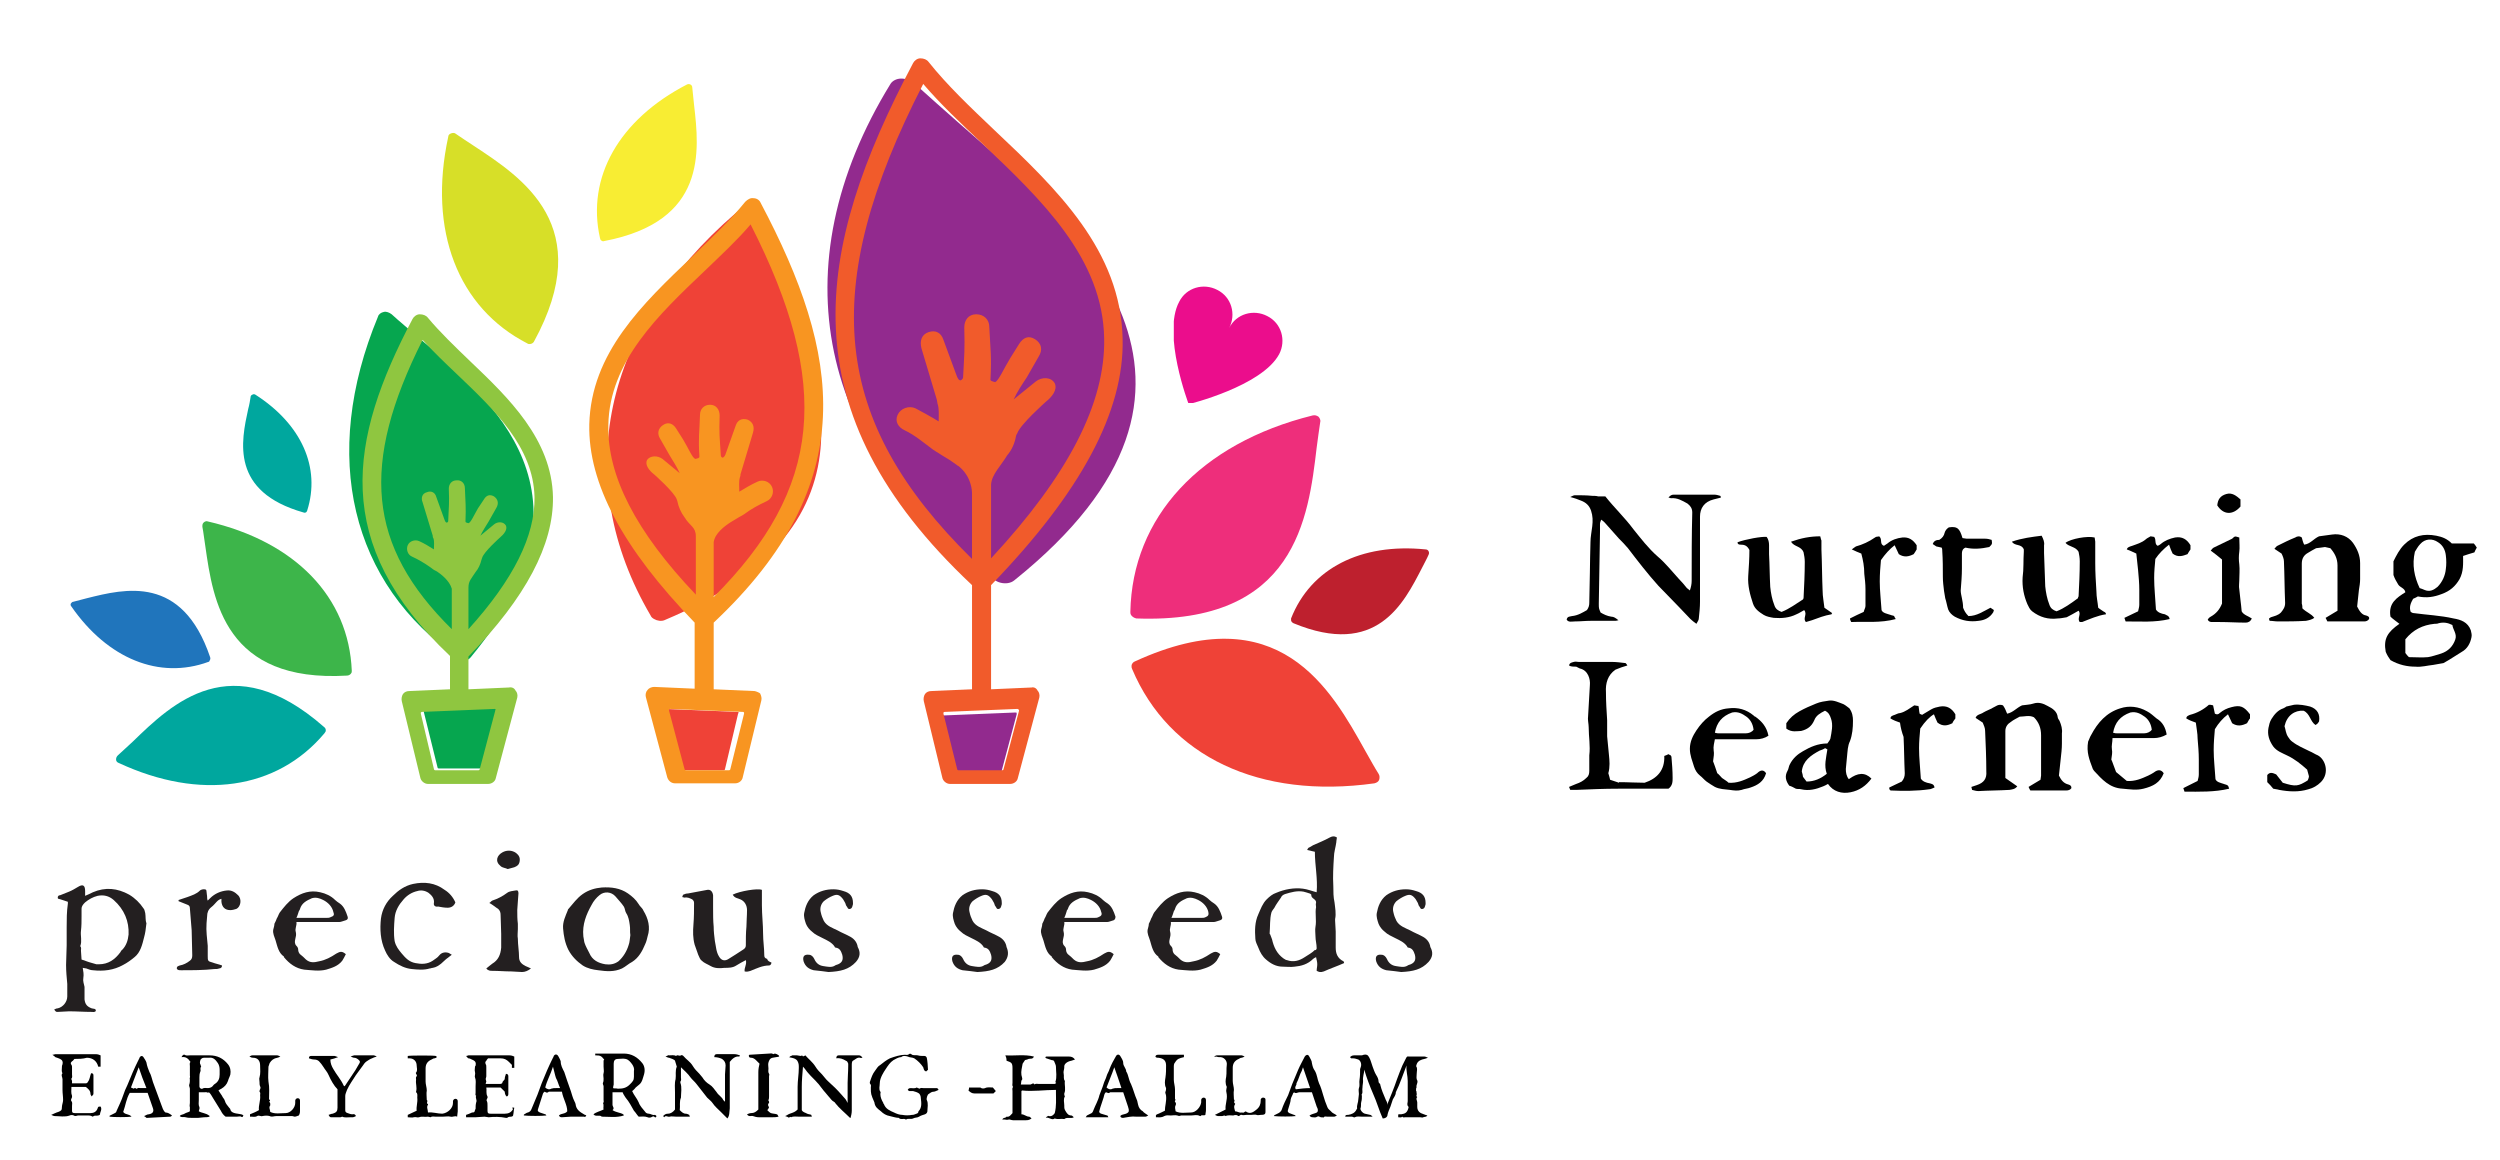 <?xml version="1.0" encoding="UTF-8"?>
<!-- Generator: Adobe Illustrator 27.1.1, SVG Export Plug-In . SVG Version: 6.00 Build 0)  -->
<svg xmlns="http://www.w3.org/2000/svg" xmlns:xlink="http://www.w3.org/1999/xlink" version="1.1" id="Layer_3" x="0px" y="0px" viewBox="0 0 420 194.9" style="enable-background:new 0 0 420 194.9;" xml:space="preserve">
<style type="text/css">
	.st0{fill:#231F20;}
	.st1{clip-path:url(#SVGID_00000070094082054187916990000008407273307775766444_);fill:#EB0D8C;}
	.st2{fill:#3DB54A;}
	.st3{fill:#00A79E;}
	.st4{fill:#BE202E;}
	.st5{fill:#EE2E7B;}
	.st6{fill:#EF4237;}
	.st7{fill:#D7DF28;}
	.st8{fill:#F8ED33;}
	.st9{fill:#06A64F;}
	.st10{fill:#922A8E;}
	.st11{fill:#2075BC;}
	.st12{fill:#F15B2B;}
	.st13{fill:#8FC640;}
	.st14{fill:#F89521;}
</style>
<g>
	<g>
		<path class="st0" d="M24.2,157.5c-0.3,1.2-0.6,2.5-1.6,3.3c-0.6,0.5-1.3,1-1.9,1.3c-1.6,0.9-3.3,1.1-5.1,0.9    c-0.4,0-0.8-0.2-1.1-0.3c-0.2,0-0.4-0.1-0.6-0.1c0.1,0.6,0.2,1.1,0.1,1.7c-0.1,0.5,0.1,1,0.2,1.5c0,0.5,0,1,0,1.5    c0,0.2,0,0.4,0,0.6c0.1,0.8,0.4,1.2,1.2,1.5c0.3,0.1,0.7,0,0.7,0.4c-0.1,0.3-0.5,0.2-0.7,0.2c-1.3,0-2.5-0.1-3.8-0.1    c-0.6,0-1.3,0.1-1.9,0.1c-0.3,0-0.3,0-0.6-0.4c0.2-0.1,0.4-0.2,0.6-0.2c0.9-0.2,1.6-1.1,1.6-2c0-0.7,0-1.4,0-2.1    c-0.1-1.1-0.2-2.1-0.2-3.2c0-1.1,0.1-2.2,0.1-3.3c0-1,0-2,0-3c0-1.3,0-2.6,0.2-4c0-0.1,0-0.1,0-0.3c-0.4-0.1-0.8-0.3-1.2-0.4    c-0.2-0.1-0.5,0-0.5-0.3c0-0.3,0.2-0.4,0.4-0.4c0.5-0.2,1-0.4,1.5-0.6c0.5-0.2,1-0.5,1.5-0.8c0.8-0.5,1.2-0.3,1.2,0.7    c0,0.3,0,0.5,0,0.8c0.5-0.2,0.9-0.4,1.3-0.6c2.1-0.9,4.1-0.7,6.1,0.4c1,0.6,1.8,1.4,2.4,2.3c0.2,0.2,0.2,0.5,0.3,0.8    c0.1,0.6,0,1.2,0.2,1.7C24.5,156.1,24.4,156.8,24.2,157.5 M19.1,151.2c-0.8-0.7-1.7-0.9-2.7-0.7c-0.8,0.2-1.5,0.6-2.1,1.1    c-0.3,0.3-0.6,0.6-0.6,1.1c0,0.4,0,0.8,0,1.2c0,0.8,0,1.7-0.1,2.5c-0.1,0.8,0.2,1.7-0.1,2.5c0,0,0,0.1,0,0.1    c0.2,0.2,0.1,0.5,0.1,0.7c0,0.5,0.1,1,0.1,1.5c0.8,0.3,1.7,0.6,2.5,0.8c0.1,0,0.3,0,0.4,0c1.6,0,2.7-0.8,3.6-2    c0.1-0.1,0.1-0.3,0.3-0.4c0.7-0.7,1-1.6,1.1-2.6C21.7,154.8,20.9,152.8,19.1,151.2"></path>
		<path class="st0" d="M39.7,152.7c-0.3,0.1-0.7,0.2-1,0.2c-0.9,0-1.4-0.5-1.5-1.4c0-0.1,0-0.3,0-0.5c-0.4,0.1-0.6,0.3-0.8,0.5    c-0.3,0.3-0.5,0.6-0.9,0.9c-0.5,0.4-0.7,0.9-0.7,1.5c0,0.4-0.1,0.8-0.1,1.2c-0.1,1.3,0.1,2.6,0.2,3.8c0,0.6,0,1.1,0,1.7    c0,0.8,0,0.9,0.8,1.1c0.5,0.2,1.1,0.3,1.6,0.5c0,0.4-0.3,0.5-0.5,0.5c-0.2,0.1-0.5,0.1-0.8,0.1c-1.8,0.2-3.7,0.2-5.6,0.2    c-0.3,0-0.6,0-0.7-0.3c0-0.4,0.3-0.4,0.5-0.5c0.6-0.1,1.2-0.4,1.7-0.8c0.3-0.2,0.4-0.5,0.4-0.9c0-1.4-0.1-2.8-0.1-4.2    c-0.1-1.2-0.2-2.4-0.3-3.7c0-0.3-0.1-0.5-0.4-0.6c-0.3-0.1-0.7-0.3-1-0.4c-0.2-0.1-0.3-0.1-0.5-0.2c0-0.1,0-0.1,0-0.2l1.5-0.5    c0.8-0.3,1.5-0.5,2.1-1.1c0.1-0.1,0.4-0.2,0.6-0.2c0.3,0,0.5,0,0.5,0.4c0,0.3,0.1,0.6,0.1,1c0,0.1,0,0.3,0.1,0.5    c0.2-0.2,0.3-0.3,0.4-0.4c0.8-0.8,1.8-1.2,2.8-1.3c0.8-0.1,1.4,0.3,1.9,0.8C40.7,151.1,40.4,152.4,39.7,152.7"></path>
		<path class="st0" d="M58.1,154.6c-0.4,0.1-0.8,0.3-1.1,0.3c-1.5,0-3.1,0-4.6,0c-0.8,0-1.7,0-2.6,0c0.1,0.6-0.3,1.1-0.1,1.7    c0.1,0.4,0,0.8-0.1,1.2c-0.1,0.4-0.1,0.8,0.2,1.1c0.2,0.2,0.3,0.4,0.3,0.7c0,0.2,0.1,0.5,0.3,0.7c0.4,0.3,0.7,0.6,1,0.9    c0.7,0.6,1.4,0.5,2.2,0.3c1.1-0.2,2-0.7,2.9-1.3c0.7-0.4,1-0.4,1.6,0.1c-0.2,0.4-0.4,0.8-0.6,1.1c-0.7,0.9-1.7,1.2-2.7,1.5    c-1.2,0.3-2.4,0.1-3.7,0c-1.4-0.2-2.5-1-3.4-2.1c0,0,0,0,0-0.1c-0.9-0.6-1.1-1.7-1.4-2.7c-0.2-0.6-0.5-1.2-0.4-1.8    c0.1-0.4,0.2-0.7,0.2-1c0.2-0.4,0.3-0.6,0.4-0.9c0.2-0.3,0.3-0.7,0.5-1c0.7-0.9,1.4-1.8,2.3-2.4c1.4-0.9,2.8-1.4,4.5-1    c0.9,0.2,1.8,0.6,2.5,1.3c0.2,0.2,0.5,0.4,0.8,0.6c0.7,0.5,1,1.3,1.3,2.2C58.5,154.3,58.4,154.5,58.1,154.6 M56,153.2    c-0.2-0.9-0.9-1.6-1.7-2c-0.6-0.3-1.2-0.5-1.9-0.3c-0.9,0.4-1.7,0.8-2,1.8c0,0.1-0.1,0.2-0.2,0.4c-0.1,0.3-0.2,0.7-0.4,1.1    c1.8,0,3.4,0,5.1,0c0.2,0,0.4,0,0.6-0.1C56.1,153.9,56.2,153.7,56,153.2"></path>
		<path class="st0" d="M72.9,151.7c0.1-0.8-0.4-1.3-0.9-1.7c-0.6-0.4-1.3-0.5-1.9-0.3c-0.9,0.2-1.7,0.7-2.3,1.4    c-0.8,0.9-1.4,1.9-1.5,3.1c-0.1,1.3-0.2,2.6,0,3.9c0.2,0.9,0.7,1.5,1.2,2.1c0.6,0.7,1.2,1.4,2.3,1.6c1,0.2,2,0.2,2.9-0.4    c0.4-0.3,0.8-0.5,1.1-0.9c0.4-0.5,1-0.6,1.6-0.4c0.2,0.1,0.3,0.2,0.5,0.3c-0.7,0.5-1.3,1-1.8,1.5c-0.4,0.3-0.8,0.6-1.4,0.7    c-0.2,0-0.3,0.1-0.5,0.1c-1,0.3-2,0.2-3,0.1c-1.1-0.1-2.1-0.6-3-1.2c-0.7-0.4-1.2-1.2-1.5-1.9c-0.8-1.7-0.9-3.6-0.7-5.4    c0.2-1.5,0.9-2.8,2-3.8c0.9-0.9,2-1.7,3.4-2c1.9-0.4,3.7-0.2,5.3,1c0.8,0.5,1.4,1.2,1.8,2.1c-0.2,0.6-0.7,0.9-1.3,0.9    c-0.5,0-1.1-0.1-1.6-0.2C73.1,152.4,72.8,152.1,72.9,151.7"></path>
		<path class="st0" d="M89.2,162.7c-0.5,0.4-1,0.6-1.5,0.6c-0.6,0-1.2-0.1-1.8-0.1c-1.1,0-2.1-0.1-3.2-0.1c-0.3,0-0.7,0-1-0.4    c0.4-0.3,0.7-0.6,1-0.8c1-0.6,1.4-1.5,1.5-2.7c0-0.8,0-1.5,0-2.3c0-1.1-0.1-2.2-0.1-3.2c0-0.4-0.1-0.7-0.4-1    c-0.5-0.3-0.9-0.7-1.5-1c0.2-0.1,0.3-0.3,0.5-0.4c0.9-0.3,1.7-0.7,2.5-1.3c0.4-0.3,0.9-0.3,1.4-0.4c0.4-0.1,0.5,0.1,0.5,0.5    c-0.1,0.9-0.1,1.8-0.2,2.8c0,0.8,0,1.5,0.1,2.3c0,0.3,0,0.6,0,0.9c0,0.5-0.1,1.1,0,1.6c0,1,0.2,2.1,0.2,3.1c0,0.8,0.5,1.2,1.1,1.5    C88.5,162.4,88.8,162.5,89.2,162.7 M84.4,143.2c0.7-0.4,1.6-0.4,2.3,0.1c0.5,0.4,0.7,0.8,0.6,1.4c-0.1,0.6-0.4,0.8-0.9,1    c-0.4,0.1-0.7,0.2-1.1,0.3c-0.4-0.2-0.9-0.2-1.2-0.5C83.1,144.7,83.5,143.7,84.4,143.2"></path>
		<path class="st0" d="M108.8,157.3c-0.1,0.4-0.2,0.9-0.4,1.3c-0.5,1.2-1.1,2.3-2.2,3c-0.6,0.3-1.1,0.8-1.7,1.1    c-1.3,0.6-2.6,0.5-4,0.3c-0.9-0.1-1.8-0.3-2.6-0.8c-1-0.7-1.8-1.5-2.4-2.6c-0.6-1.2-0.8-2.4-0.9-3.6c-0.1-1.1,0.4-2.1,0.8-3.1    c0-0.1,0-0.1,0.1-0.2c0.8-0.9,1.4-1.8,2.4-2.5c1-0.7,2.1-1,3.2-1.1c1.6-0.1,3.1,0.1,4.4,1c0.7,0.5,1.3,1,1.8,1.8    c0.2,0.4,0.6,0.6,0.8,1.1C108.9,154.3,109.3,155.8,108.8,157.3 M105.8,155.4c-0.1-0.7-0.2-1.4-0.6-2c-0.2-0.3-0.2-0.8-0.4-1.1    c-0.4-0.6-0.9-1.1-1.4-1.7c-0.7-0.8-1.9-0.9-2.7-0.2c-0.5,0.4-1,1-1.3,1.6c-0.9,1.6-1.6,3.3-1.4,5.3c0.1,0.4,0.1,0.8,0.2,1.1    c0.2,0.6,0.5,1.1,0.8,1.7c0.5,1.2,1.5,1.7,2.7,1.9c0.8,0.1,1.5,0,2.2-0.5c0.8-0.7,1.4-1.7,1.7-2.7c0.2-0.5,0.2-1.1,0.3-1.7    C105.8,156.5,105.9,156,105.8,155.4"></path>
		<path class="st0" d="M129.6,161.7c0,0.3-0.2,0.5-0.4,0.5c-1.1,0-2.1,0.5-3.1,0.9c-0.3,0.1-0.7,0.2-1,0.1c-0.1-0.6,0.4-1.2,0.2-1.9    c-0.6,0.3-1.1,0.6-1.6,0.9c-0.6,0.4-1.3,0.4-2,0.4c-0.8,0.1-1.6,0.1-2.3-0.3c-0.5-0.3-1.1-0.5-1.5-0.9c-0.3-0.2-0.4-0.6-0.6-1    c-0.2-0.6-0.4-1.1-0.6-1.7c-0.3-1.1-0.3-2.2-0.2-3.4c0.1-1.2,0.1-2.4,0.1-3.6c0-0.3-0.1-0.4-0.3-0.6c-0.4-0.2-0.8-0.4-1.3-0.3    c-0.1,0-0.3-0.1-0.4-0.1c0.1-0.1,0.1-0.4,0.2-0.4c0.2-0.1,0.5-0.2,0.8-0.2c1.1-0.2,2.1-0.4,3.2-0.6c0.5-0.1,0.9,0.2,1,0.9    c0,0.7,0,1.4,0,2.1c0,1.1,0,2.2,0.1,3.2c0,0.8,0.1,1.6,0.2,2.4c0.2,0.9,0.2,1.8,0.7,2.6c0.4,0.7,1,0.8,1.6,0.4    c0.8-0.5,1.6-1,2.5-1.6c0.3-0.2,0.4-0.4,0.4-0.7c0-1,0-2.1,0.1-3.1c0-0.9,0.1-1.8,0.1-2.8c0-0.8-0.4-1.5-1.1-1.8    c-0.4-0.2-1-0.2-1.3-0.8c1.2-0.6,4.2-1.1,4.9-0.8c0,0.8,0,1.7,0,2.6c0,1.6,0.2,3.2,0.2,4.8c0,1.2,0.2,2.4,0.2,3.6    c0,0.3,0.1,0.5,0.5,0.6C128.9,161.4,129.3,161.6,129.6,161.7"></path>
		<path class="st0" d="M143.8,161.6c-1.2,1.3-2.6,1.6-4.6,1.7c-0.6-0.1-1.6-0.2-2.5-0.3c-0.8-0.2-1.4-0.6-1.7-1.5    c-0.2-0.8,0.1-1.2,0.9-1.1c0.4,0,0.7,0.3,0.9,0.7c0.3,0.7,0.8,1.1,1.5,1.2c0.7,0.1,1.4,0.3,2-0.1c0.1-0.1,0.3-0.1,0.5-0.2    c0.7-0.3,0.9-0.8,0.7-1.6c-0.2-0.6-0.4-1.1-1.1-1.2c-0.1,0-0.2-0.1-0.2-0.2c-0.5-0.7-1.2-1-2-1.4c-0.6-0.3-1.3-0.6-1.8-1.1    c-0.4-0.3-0.8-0.8-1-1.3c-0.2-0.6-0.4-1.2-0.3-1.8c0.2-1.1,0.6-2.2,1.6-3c1-0.7,2.1-1,3.3-1c0.6,0,1.1,0.1,1.7,0.3    c1.1,0.3,1.6,0.9,1.6,2c0,0.1,0,0.1,0,0.2c-0.1,0.3-0.1,0.7-0.5,0.8c-0.4,0.1-0.4-0.3-0.6-0.5c-0.1-0.1-0.1-0.3-0.2-0.5    c-0.2-0.3-0.3-0.6-0.5-0.8c-0.5-0.6-0.9-0.7-1.6-0.4c-0.5,0.2-1,0.5-1.5,0.9c-0.5,0.5-0.7,1.2-0.5,1.9c0.1,0.5,0.3,1,0.5,1.4    c0.5,0.9,1.5,1.2,2.3,1.6c0.7,0.4,1.5,0.7,2.2,1.1c0.7,0.4,1.1,1,1.2,1.7C144.6,160,144.5,160.8,143.8,161.6"></path>
		<path class="st0" d="M168.8,161.6c-1.2,1.3-2.6,1.6-4.6,1.7c-0.6-0.1-1.6-0.2-2.5-0.3c-0.8-0.2-1.4-0.6-1.7-1.5    c-0.2-0.8,0.1-1.2,0.9-1.1c0.4,0,0.7,0.3,0.9,0.7c0.3,0.7,0.8,1.1,1.5,1.2c0.7,0.1,1.4,0.3,2-0.1c0.1-0.1,0.3-0.1,0.5-0.2    c0.7-0.3,0.9-0.8,0.7-1.6c-0.2-0.6-0.4-1.1-1.1-1.2c-0.1,0-0.2-0.1-0.2-0.2c-0.5-0.7-1.2-1-2-1.4c-0.6-0.3-1.3-0.6-1.8-1.1    c-0.4-0.3-0.8-0.8-1-1.3c-0.2-0.6-0.4-1.2-0.3-1.8c0.2-1.1,0.6-2.2,1.6-3c1-0.7,2.1-1,3.3-1c0.6,0,1.1,0.1,1.7,0.3    c1.1,0.3,1.6,0.9,1.6,2c0,0.1,0,0.1,0,0.2c-0.1,0.3-0.1,0.7-0.5,0.8c-0.4,0.1-0.4-0.3-0.6-0.5c-0.1-0.1-0.1-0.3-0.2-0.5    c-0.2-0.3-0.3-0.6-0.5-0.8c-0.5-0.6-0.9-0.7-1.6-0.4c-0.5,0.2-1,0.5-1.5,0.9c-0.5,0.5-0.7,1.2-0.5,1.9c0.1,0.5,0.3,1,0.5,1.4    c0.5,0.9,1.5,1.2,2.3,1.6c0.7,0.4,1.5,0.7,2.2,1.1c0.7,0.4,1.1,1,1.2,1.7C169.5,160,169.4,160.8,168.8,161.6"></path>
		<path class="st0" d="M187.1,154.6c-0.4,0.1-0.8,0.3-1.1,0.3c-1.5,0-3.1,0-4.6,0c-0.8,0-1.7,0-2.6,0c0.1,0.6-0.3,1.1-0.1,1.7    c0.1,0.4,0,0.8-0.1,1.2c-0.1,0.4-0.1,0.8,0.2,1.1c0.2,0.2,0.3,0.4,0.3,0.7c0,0.2,0.1,0.5,0.3,0.7c0.4,0.3,0.7,0.6,1,0.9    c0.7,0.6,1.4,0.5,2.2,0.3c1.1-0.2,2-0.7,2.9-1.3c0.7-0.4,1-0.4,1.6,0.1c-0.2,0.4-0.4,0.8-0.6,1.1c-0.7,0.9-1.7,1.2-2.7,1.5    c-1.2,0.3-2.4,0.1-3.7,0c-1.4-0.2-2.5-1-3.4-2.1c0,0,0,0,0-0.1c-0.9-0.6-1.1-1.7-1.4-2.7c-0.2-0.6-0.5-1.2-0.4-1.8    c0.1-0.4,0.2-0.7,0.2-1c0.2-0.4,0.3-0.6,0.4-0.9c0.2-0.3,0.3-0.7,0.5-1c0.7-0.9,1.4-1.8,2.3-2.4c1.4-0.9,2.8-1.4,4.5-1    c0.9,0.2,1.8,0.6,2.5,1.3c0.2,0.2,0.5,0.4,0.8,0.6c0.7,0.5,1,1.3,1.3,2.2C187.4,154.3,187.3,154.5,187.1,154.6 M185,153.2    c-0.2-0.9-0.9-1.6-1.7-2c-0.6-0.3-1.2-0.5-1.9-0.3c-0.9,0.4-1.7,0.8-2,1.8c0,0.1-0.2,0.2-0.2,0.4c-0.1,0.3-0.2,0.7-0.4,1.1    c1.8,0,3.4,0,5.1,0c0.2,0,0.4,0,0.6-0.1C185,153.9,185.2,153.7,185,153.2"></path>
		<path class="st0" d="M205,154.6c-0.4,0.1-0.8,0.3-1.1,0.3c-1.5,0-3.1,0-4.6,0c-0.8,0-1.7,0-2.6,0c0.1,0.6-0.3,1.1-0.1,1.7    c0.1,0.4,0,0.8-0.1,1.2c-0.1,0.4-0.1,0.8,0.2,1.1c0.2,0.2,0.3,0.4,0.3,0.7c0,0.2,0.1,0.5,0.3,0.7c0.4,0.3,0.7,0.6,1,0.9    c0.7,0.6,1.4,0.5,2.2,0.3c1.1-0.2,2-0.7,2.9-1.3c0.7-0.4,1-0.4,1.6,0.1c-0.2,0.4-0.4,0.8-0.6,1.1c-0.7,0.9-1.7,1.2-2.7,1.5    c-1.2,0.3-2.4,0.1-3.7,0c-1.4-0.2-2.5-1-3.4-2.1c0,0,0,0,0-0.1c-0.9-0.6-1.1-1.7-1.4-2.7c-0.2-0.6-0.5-1.2-0.4-1.8    c0.1-0.4,0.2-0.7,0.2-1c0.2-0.4,0.3-0.6,0.4-0.9c0.2-0.3,0.3-0.7,0.5-1c0.7-0.9,1.4-1.8,2.3-2.4c1.4-0.9,2.8-1.4,4.5-1    c0.9,0.2,1.8,0.6,2.5,1.3c0.2,0.2,0.5,0.4,0.8,0.6c0.7,0.5,1,1.3,1.3,2.2C205.4,154.3,205.3,154.5,205,154.6 M203,153.2    c-0.2-0.9-0.9-1.6-1.7-2c-0.6-0.3-1.2-0.5-1.9-0.3c-0.9,0.4-1.7,0.8-2,1.8c0,0.1-0.1,0.2-0.2,0.4c-0.1,0.3-0.2,0.7-0.4,1.1    c1.8,0,3.4,0,5.1,0c0.2,0,0.4,0,0.6-0.1C203,153.9,203.1,153.7,203,153.2"></path>
		<path class="st0" d="M225.8,161.7c0,0.1,0,0.1,0,0.1c-1.1,0.5-2.3,0.9-3.4,1.4c-0.6,0.2-0.8,0.1-1.2-0.1c0-0.4,0.1-0.7,0.1-1.1    c0-0.4-0.1-0.7-0.2-1.2c-0.2,0.1-0.4,0.2-0.5,0.3c-0.9,0.9-2,1.2-3.1,1.3c-0.7,0.1-1.3,0-2,0c-1.1,0-2-0.5-2.8-1.2    c-0.6-0.5-1-1.2-1.3-2c-0.2-0.5-0.5-1-0.5-1.5c-0.1-1.4-0.1-2.8,0.5-4.1c0.4-0.9,0.7-1.8,1.4-2.5c0.5-0.5,1-0.9,1.6-1.1    c1.4-0.6,3-0.9,4.5-0.7c0.8,0.1,1.5,0.4,2.3,0.6c0.2-2.3-0.3-4.5-0.3-6.8c-0.4-0.1-0.8-0.2-1.3-0.3c0.1-0.2,0.2-0.4,0.3-0.4    c0.2-0.1,0.4-0.2,0.7-0.4c0.9-0.4,1.9-0.8,2.8-1.3c0.4-0.2,0.7-0.3,1.2,0c0,0.2-0.1,0.5-0.1,0.8c-0.1,0.8-0.4,1.7-0.4,2.5    c-0.1,1.6-0.2,3.2-0.1,4.9c0,0.9,0,1.8,0.2,2.7c0.1,0.9,0.3,1.9,0.1,2.8c0,0.1,0,0.2,0,0.3c0,0.6,0.1,1.2,0.1,1.8    c0,0.9,0,1.8,0,2.7c0,1,0.3,1.8,1.3,2.3C225.7,161.5,225.8,161.6,225.8,161.7 M221.2,159.3c0-0.7-0.2-1.3-0.2-2    c0-0.5-0.1-1.1,0-1.6c0.2-1.1-0.1-2.3,0.1-3.3c0-0.3-0.1-0.5,0-0.7c0.1-0.7-0.9-0.7-0.8-1.4c0,0-0.2-0.2-0.3-0.2    c-0.3-0.1-0.6-0.2-1-0.3c-1.1-0.2-2.1,0.1-3.1,0.4c-0.3,0.1-0.6,0.3-0.7,0.6c-0.4,0.6-0.8,1.1-1.1,1.7c-0.2,0.3-0.4,0.5-0.5,0.8    c-0.3,1.1-0.2,2.4-0.3,3.5c0,0.1,0,0.1,0.1,0.2c0.1,0.3,0.2,0.5,0.3,0.8c0.3,1.3,0.8,2.4,1.9,3.2c0.2,0.1,0.4,0.3,0.6,0.3    c1.1,0.4,2.1,0.1,3-0.5c0.6-0.4,1.2-0.7,1.7-1.2C221.1,159.7,221.2,159.4,221.2,159.3"></path>
		<path class="st0" d="M240,161.6c-1.2,1.3-2.6,1.6-4.6,1.7c-0.6-0.1-1.6-0.2-2.5-0.3c-0.8-0.2-1.4-0.6-1.7-1.5    c-0.2-0.8,0.1-1.2,0.9-1.1c0.4,0,0.7,0.3,0.9,0.7c0.3,0.7,0.8,1.1,1.5,1.2c0.7,0.1,1.4,0.3,2-0.1c0.1-0.1,0.3-0.1,0.5-0.2    c0.7-0.3,0.9-0.8,0.7-1.6c-0.2-0.6-0.4-1.1-1.1-1.2c-0.1,0-0.2-0.1-0.2-0.2c-0.5-0.7-1.2-1-2-1.4c-0.6-0.3-1.3-0.6-1.8-1.1    c-0.4-0.3-0.8-0.8-1-1.3c-0.2-0.6-0.4-1.2-0.3-1.8c0.2-1.1,0.6-2.2,1.6-3c1-0.7,2.1-1,3.3-1c0.6,0,1.1,0.1,1.7,0.3    c1.1,0.3,1.6,0.9,1.6,2c0,0.1,0,0.1,0,0.2c-0.1,0.3-0.1,0.7-0.5,0.8c-0.4,0.1-0.4-0.3-0.6-0.5c-0.1-0.1-0.1-0.3-0.2-0.5    c-0.2-0.3-0.3-0.6-0.5-0.8c-0.5-0.6-0.9-0.7-1.6-0.4c-0.5,0.2-1,0.5-1.5,0.9c-0.5,0.5-0.7,1.2-0.5,1.9c0.1,0.5,0.3,1,0.5,1.4    c0.5,0.9,1.5,1.2,2.3,1.6c0.7,0.4,1.5,0.7,2.2,1.1c0.7,0.4,1.1,1,1.2,1.7C240.8,160,240.7,160.8,240,161.6"></path>
	</g>
</g>
<path d="M226.8,177.6c0.2-0.2,0.4-0.3,0.7-0.3c0.4,0,0.8,0,1.1,0c0.2,0,0.3,0,0.5-0.1c0.4-0.1,0.7,0,0.9,0.4  c0.3,0.5,0.4,1.1,0.6,1.6c0.2,0.5,0.3,0.9,0.6,1.4c0.2,0.3,0.4,0.7,0.4,1.1c0,0.3,0.3,0.3,0.3,0.6c0.2,0.8,0.5,1.5,0.8,2.2  c0.1,0.4,0.5,0.7,0.3,1.2c0.6-1.5,1.2-2.9,1.7-4.4c0.3-0.8,0.6-1.6,0.9-2.3c0.2-0.4,0.4-0.8,0.6-1.2c0.1-0.2,0.2-0.4,0.5-0.3  c0.9,0,1.7,0,2.6,0c0.2,0,0.3,0.1,0.6,0.2c-0.3,0.1-0.5,0.2-0.6,0.2c-0.5,0.1-1.1,0.3-1.3,0.9c0,0.1-0.1,0.3-0.1,0.3  c0.3,0.4,0.1,0.9,0.1,1.4c0,0.3-0.1,0.7,0.1,1c0.1,0.2,0,0.5-0.1,0.8c0,0.1-0.1,0.2,0,0.3c0,0.1-0.1,0.2-0.1,0.3c0,0.1,0,0.3,0,0.4  c0.2,0.1,0,0.3,0.1,0.4c0.1,0.2-0.2,0.4,0.1,0.6c-0.3,0.3,0,0.6,0,0.9c0,0.3,0,0.6,0,0.8c0,0.4,0.2,0.8,0.6,1  c0.3,0.1,0.7,0.3,1.1,0.4c-0.2,0.3-0.5,0.2-0.7,0.3c-0.1,0.1-0.3,0-0.5,0c-0.6,0-1.2,0-1.8,0c-0.2,0-0.5,0-0.7,0  c-0.2,0-0.4,0.1-0.5-0.1c-0.2,0.2-0.4,0.1-0.7,0.1c0-0.1,0-0.2,0-0.4c0,0,0-0.1,0.1-0.1c0.1,0,0.3,0,0.4,0c0.7-0.1,1-0.3,1.2-1  c0-0.1,0.1-0.2,0-0.3c-0.3-0.3-0.1-0.6-0.1-0.9c0-1.1,0-2.2,0-3.4c0-0.9-0.3-1.7-0.2-2.6c-0.6,1.5-1.1,3.1-1.8,4.5  c0,0.5-0.3,0.8-0.5,1.2c-0.1,0.4-0.3,0.8-0.4,1.2c-0.2,0.5-0.4,0.9-0.5,1.4c0,0.3-0.3,0.6-0.8,0.6c-0.6-1.3-1-2.8-1.6-4.1  c-0.6-1.4-1.1-2.7-1.5-4.1c0,0.6-0.3,1.2-0.2,1.9c0,0.4-0.1,0.7-0.1,1.1c-0.1,0.4,0.1,0.8-0.1,1.1c-0.1,0.1,0,0.2,0,0.3  c0,0.3,0,0.7-0.1,1c-0.1,0.3,0,0.7-0.1,1c-0.2,0.3,0.3,0.9,0.7,1c0.3,0.1,0.6,0.1,0.9,0.2c0.1,0,0.2,0.1,0.4,0.3c-0.7,0-1.2,0-1.8,0  c-0.4,0-0.8-0.1-1.2,0.1c-0.1,0.1-0.3-0.1-0.5-0.1c-0.4,0-0.7,0-1.1,0c0-0.3,0.2-0.3,0.5-0.3c0.6-0.1,1.1-0.3,1.4-0.9  c0-0.1,0.1-0.1,0.1-0.2c-0.1-0.5,0.2-1,0.2-1.5c0-0.3,0.1-0.6,0.1-0.9c0-0.3-0.1-0.7,0-1c0.2-0.5,0-0.9,0.1-1.4  c0.1-0.6,0.1-1.2,0.1-1.8c0-0.1,0.1-0.2,0.1-0.3c0.2-0.5,0-1.1-0.4-1.3c-0.3-0.1-0.6-0.2-0.9-0.2c-0.1,0-0.2,0-0.3,0  C226.9,177.7,226.8,177.6,226.8,177.6z"></path>
<path d="M168.9,177.3c1.6,0.1,3.2-0.2,4.8,0.2c-0.2,0.5-0.6,0.3-0.9,0.4c-0.4,0.2-0.4,0.1-0.6,0.2c-0.1,0.2-0.3,0.4-0.4,0.6  c-0.1,0.6-0.3,1.3-0.2,1.9c0,0.1,0.1,0.3,0.1,0.4c0,0.1,0.1,0.3,0,0.4c-0.2,0.2-0.1,0.5-0.2,0.8c0.6,0,1.1,0,1.6,0  c0.2,0,0.5-0.4,0.7,0c0.2-0.2,0.5-0.1,0.7-0.1c0.3,0,0.6,0,0.8,0c0.3,0,0.5,0,0.8,0c0.3,0,0.6,0,0.8,0c0.1,0,0.2,0,0.3,0  c0.1-0.1,0.4-0.1,0.1-0.3c0.3-0.9,0.1-1.7,0.1-2.6c0-0.3-0.2-0.6-0.3-0.9c0-0.1-0.2-0.2-0.4-0.2c-0.3-0.1-0.6-0.2-0.9-0.3  c-0.1,0-0.1-0.1-0.2-0.2c0.1-0.1,0.2-0.1,0.2-0.1c1.3,0,2.6,0,3.8,0c0.4,0,0.7,0.1,1,0.5c-0.2,0.1-0.4,0.1-0.6,0.2  c-0.6,0.1-1.3,0.5-1.2,1.1c0,0.4-0.2,0.7-0.1,1.1c0.1,0.4-0.1,0.8,0.2,1.2c-0.1,0.7,0.2,1.4-0.1,2.1c0,0,0,0.1,0,0.2  c0,0.1,0.1,0.3,0.1,0.3c-0.3,0.5-0.1,1-0.1,1.5c0,0.6,0,0.6,0.3,1.1c0.2,0.3,0.4,0.6,0.9,0.6c0.1,0,0.3,0.2,0.4,0.3  c-0.5,0.3-1.1-0.1-1.6,0.3c-0.5-0.1-1.1,0.1-1.6-0.1c-0.5,0.4-1-0.3-1.5-0.1c0.1-0.1,0.1-0.2,0.2-0.2c0.1-0.1,0.2-0.2,0.3-0.1  c0.5,0.1,0.8-0.2,1-0.5c0.3-1.2,0.2-2.3,0.2-3.4c0-0.2,0-0.3,0-0.5c-1.9,0-3.8,0.3-5.7,0.1c0,0-0.1,0.1-0.1,0.1c0,0,0,0,0,0.1  c0,1.3,0,2.5,0,3.8c0.5,0,0.8,0.4,1.3,0.4c0.1,0,0.3,0.2,0.4,0.3c-0.4,0.3-0.7,0.3-1,0.3c-0.7,0-1.4,0-2.1,0c-0.3,0-0.6-0.2-0.8-0.1  c-0.3,0.1-0.6-0.1-1,0c0.1-0.4,0.5-0.2,0.7-0.5c0.5,0.1,0.7-0.3,1-0.6c0-1.2,0-2.4,0-3.7c0-0.2-0.1-0.5,0.1-0.7  c-0.2-0.2-0.1-0.5-0.1-0.7c0-0.3,0-0.6,0-0.8c0-0.3,0-0.5,0-0.8s0-0.5,0-0.8c0-1-0.2-1-1-1.3C169.1,177.7,169,177.6,168.9,177.3z"></path>
<path d="M30.5,177.6c0.1-0.3,0.4-0.5,0.5-0.4c0.3,0.2,0.6,0.1,0.9,0.1c1.1,0,2.2,0,3.3,0c1.3,0,2.3,0.5,3.1,1.5  c0.4,0.5,0.5,1.1,0.4,1.7c-0.1,0.4-0.3,0.7-0.4,1.1c-0.2,0.6-0.6,1-1.1,1.3c-0.2,0.1-0.4,0.2-0.5,0.3c0.2,0.3,0.4,0.6,0.6,0.9  c0.1,0.3,0.4,0.5,0.5,0.9c0.1,0.4,0.4,0.7,0.7,1.1c0.1,0.1,0.2,0.2,0.2,0.3c0.1,0.4,0.4,0.5,0.7,0.6c0.3,0.1,0.7,0.1,1.1,0.2  c0.1,0,0.3,0.1,0.4,0.2c-0.1,0.1-0.1,0.4-0.4,0.2c-0.1-0.1-0.4,0-0.7,0c-0.6,0-1.3,0-1.9,0c-0.4-0.3-0.6-0.6-0.8-1  c-0.4-0.7-0.9-1.4-1.3-2.1c-0.1-0.2-0.2-0.3-0.3-0.5c-0.1-0.2-0.3-0.4-0.4-0.5c-0.2,0.2-0.4-0.1-0.6,0c-0.3,0-0.7,0-1.1,0  c0,0.4,0,0.8,0,1.3c0,0.4-0.1,0.8,0.1,1.2c0.1,0.2-0.1,0.5-0.1,0.7c0.5,0.3,1.2,0.3,1.7,0.7c0.1,0,0.1,0.1,0.1,0.2  c-0.3,0.1-0.6,0.1-0.9,0.1c-0.3,0-0.7,0.1-1,0.1c-0.4,0-0.8,0-1.1,0c-0.3,0-0.7,0-1-0.1c-0.3-0.1-0.7,0.1-1-0.2  c0.2-0.3,0.5-0.2,0.8-0.4c0.3-0.2,0.6-0.2,0.9-0.4c0-0.2,0-0.5,0-0.7c-0.1-0.2,0-0.5,0-0.7c0-0.2,0-0.5,0-0.8c0-0.3,0-0.5,0-0.8  c0-0.3,0-0.6,0-0.8c0-0.2-0.2-0.5-0.1-0.7c0.1-0.3,0.1-0.6,0.1-0.8c-0.1-0.3,0.1-0.4,0-0.7c0-0.2,0-0.5,0-0.8c0-0.3,0-0.6,0-0.8  c0-0.2-0.1-0.5,0.1-0.7C31.6,177.8,31.2,177.5,30.5,177.6z M33.5,181c0,0.5,0,1,0,1.5c0,0.3,0.3,0.5,0.5,0.4  c0.3-0.2,0.6-0.1,0.9-0.1c0.3,0,0.6-0.1,0.8-0.3c0.1-0.1,0.2-0.3,0.4-0.4c0.6-0.4,0.8-0.9,0.8-1.6c0-0.3,0-0.5,0-0.8  c0-0.4-0.1-0.8-0.3-1.1c-0.4-0.6-0.8-1-1.5-0.9c-0.3,0-0.6,0-0.8,0c-0.3,0-0.4,0.1-0.6,0.3c-0.1,0.3-0.2,0.6,0,0.9  c0,0.1,0.1,0.3,0.1,0.3c-0.2,0.2-0.1,0.5-0.1,0.7C33.5,180.4,33.5,180.7,33.5,181z"></path>
<path d="M106.2,183.3c0.3,0.7,0.8,1.2,1.1,1.9c0.2,0.6,0.7,1.1,1.1,1.6c0.1,0.2,0.4,0.3,0.6,0.3c0.3,0,0.6,0.3,1,0.2  c0.1,0,0.2,0.1,0.3,0.2c-0.1,0.1-0.1,0.4-0.4,0.1c-0.1-0.1-0.3,0-0.3,0c-0.3,0.2-0.6,0.2-0.8,0.1c-0.5-0.2-1-0.1-1.5-0.1  c-0.3-0.3-0.5-0.7-0.8-1c-0.4-0.7-0.8-1.5-1.4-2.2c-0.2-0.3-0.4-0.6-0.5-0.9c-0.6,0-1.1,0-1.7,0c0,0.3,0,0.7,0,1c0,0.4,0,0.8,0,1.1  c0,0.3,0.4,0.6,0,0.9c0.6,0.4,1.3,0.4,1.8,0.7c0,0,0.1,0.1,0.1,0.2c-1.2,0.4-2.5,0.2-3.7,0.2c-0.4-0.4-1,0.1-1.4-0.4  c0.5-0.4,1.1-0.5,1.7-0.8c-0.1-0.3,0.1-0.7-0.1-1.1c0.2-0.1,0.1-0.4,0.1-0.5c0-0.8,0-1.5,0-2.3c0-0.2-0.2-0.4-0.1-0.6  c0.1-0.2,0.1-0.4,0.1-0.7c0-0.3-0.1-0.6,0-0.9c0.1-0.3,0-0.7,0-1.1c0-0.3,0-0.7,0-1c0-0.1,0.1-0.1,0.1-0.2c-0.5-0.6-0.6-0.7-1.5-0.7  c0-0.1,0-0.1,0-0.3c0.5,0,1,0,1.4,0c1.1,0,2.2,0,3.4,0c1.3,0,2.3,0.6,3.1,1.6c0.4,0.5,0.5,1.2,0.3,1.9c-0.2,0.6-0.3,1.3-0.8,1.7  c-0.2,0.2-0.4,0.3-0.6,0.5C106.5,183.1,106.3,183.2,106.2,183.3z M103,182.8c0.2,0.1,0.4,0,0.8,0.1c0.8,0,1.4-0.1,2-0.7  c0.5-0.5,0.7-0.7,0.7-1.3c0-0.3,0-0.7,0-1c0.1-0.4-0.1-0.8-0.3-1.1c-0.3-0.4-0.6-0.8-1.1-0.9c-0.4-0.1-0.9,0-1.3,0  c-0.5,0-0.7,0.3-0.7,0.8c0,1.2,0,2.3,0,3.5C103.1,182.3,103,182.5,103,182.8z"></path>
<path d="M122.2,187.9c-0.4-0.4-0.8-0.8-1.1-1.1c-0.5-0.5-1-0.9-1.4-1.5c-0.2-0.3-0.6-0.6-0.9-0.9c-0.6-0.8-1.2-1.5-1.8-2.3  c-0.3-0.4-0.7-0.7-1-1.1c-0.4-0.6-1-1.1-1.6-1.7c0,0.6,0,1.2,0,1.7c0,0.2,0.1,0.5-0.1,0.7c0,0,0,0.2,0,0.2c0.3,0.8,0.1,1.7,0.1,2.5  c-0.3,0.7-0.1,1.4-0.2,2.1c0.3,0.3,0.6,0.6,1,0.6c0.2,0,0.4,0.1,0.6,0.2c0,0,0,0.1,0.1,0.3c-0.4,0-0.8,0-1.2,0c-0.4,0-0.7,0-1.1,0  c-0.4,0-0.8-0.1-1.1,0c-0.3,0.1-0.7-0.3-0.9,0.1c-0.1-0.1-0.2-0.2-0.2-0.2c0.2-0.2,0.4-0.4,0.8-0.4c0.5,0,0.9-0.3,1.2-0.7  c0-1,0-1.9,0-2.9c0-0.7-0.1-1.5,0.1-2.2c0.1-0.7-0.1-1.4,0.2-2.1c-0.1-0.3-0.2-0.7-0.3-1c-0.1-0.2-0.7-0.4-1-0.5  c-0.2,0-0.3-0.1-0.6-0.2c0.3-0.1,0.5-0.3,0.6-0.2c0.4,0,0.8-0.1,1.2,0.1c0.2-0.3,0.5,0.1,0.8-0.1c0.1-0.1,0.3,0,0.4,0.1  c0.5,0.6,1.2,1,1.6,1.7c0.3,0.5,0.7,0.9,1.1,1.3c0.2,0.2,0.3,0.4,0.5,0.6c0.3,0.5,0.7,0.9,1.2,1.2c0.5,0.3,0.8,0.8,1.2,1.3  c0.3,0.5,0.9,0.8,1.1,1.3c0.1,0.1,0.2,0.2,0.3,0.3c0-0.2,0-0.4,0-0.6c0-1.3,0-2.7,0-4c0-0.5,0.1-1,0.1-1.5c0-0.5-0.2-0.8-0.6-1.1  c-0.4-0.2-0.9-0.3-1.3-0.3c0-0.3,0.1-0.5,0.4-0.5c1,0,2,0,3,0c0.3,0,0.6,0.1,0.9,0.2c0,0.1-0.1,0.2-0.1,0.2  c-0.7-0.1-1.2,0.4-1.6,0.9c0,2.6,0,5.2,0,7.8C122.5,186.9,122.6,187.4,122.2,187.9z"></path>
<path d="M132.7,177.5c0.1-0.1,0.3-0.1,0.4-0.2c0.3,0,0.6,0,0.8,0c0.2,0,0.4,0.1,0.6,0.1c0.1,0,0.3-0.2,0.4,0.1  c0.1-0.1,0.3-0.1,0.4-0.2c0.5,0.6,1.2,1.1,1.7,1.9c0.3,0.5,0.7,0.9,1.1,1.3c0.2,0.2,0.3,0.4,0.5,0.6c0.3,0.4,0.7,0.7,1.1,1.1  c0.8,0.7,1.5,1.5,2.2,2.3c0.2,0.2,0.3,0.4,0.5,0.8c0-0.3,0-0.5,0-0.7c0-0.9,0-1.8,0-2.7c0-0.9,0.1-1.8,0.1-2.8c0-0.1,0-0.3,0-0.4  c-0.1-0.2-0.1-0.4-0.4-0.5c-0.5-0.3-1-0.5-1.6-0.4c0-0.3,0.1-0.5,0.4-0.5c1.1,0,2.2,0,3.4,0c0.2,0,0.4,0.1,0.6,0.4  c-0.2,0-0.3,0.1-0.4,0c-0.5-0.1-0.8,0.3-1.2,0.5c-0.2,0.1-0.2,0.5-0.2,0.8c0,2.5,0,5.1,0,7.6c0,0.4-0.1,0.8-0.2,1.2  c-0.1,0-0.1,0-0.1,0c-0.8-0.8-1.8-1.6-2.5-2.5c0-0.1-0.1-0.1-0.2-0.2c-0.4-0.2-0.6-0.6-0.9-0.9c-0.6-0.7-1.2-1.4-1.7-2.1  c0,0-0.1-0.1-0.1-0.1c-0.5-0.6-1.1-1.1-1.6-1.7c-0.3-0.3-0.5-0.7-0.9-1.1c-0.1,1.2-0.2,2.3-0.2,3.4c0,1.3,0,2.6,0,3.9  c0.2,0.4,0.6,0.4,0.9,0.6c0.2,0.1,0.5,0.1,0.7,0.2c0,0,0,0.1,0.1,0.3c-0.3,0-0.6,0-0.9,0c-0.4,0-0.9,0-1.3,0c-0.4,0-0.9-0.1-1.3,0.1  c-0.2-0.2-0.3,0.2-0.5,0c-0.1-0.1-0.3-0.1-0.5-0.2c0.3-0.1,0.5-0.3,0.8-0.4c0.6-0.2,0.9-0.3,1.3-0.7c0-1.3,0-2.6,0-3.8  c0-1.1,0.2-2.1,0.2-3.2c0-0.5,0-0.7-0.2-1.1c-0.2-0.4-0.6-0.5-1-0.6c-0.2,0-0.3-0.1-0.5-0.1C132.7,177.6,132.7,177.5,132.7,177.5z"></path>
<path d="M86.4,186.1c-0.1,0.4-0.1,0.9-0.2,1.3c0,0.1-0.2,0.2-0.3,0.2c-0.2,0-0.5,0-0.7,0.2c0,0-0.2,0-0.2,0c-1-0.2-2-0.2-2.9-0.1  c-0.2,0-0.5-0.1-0.7-0.1c-0.5,0-1,0.1-1.5,0.1c-0.5,0-1,0-1.6,0c0-0.1,0-0.2,0-0.4c0.3-0.1,0.6-0.2,1-0.4c0.1,0,0.3,0,0.4-0.1  c0.1-0.2,0.1-0.4,0.2-0.5c0-0.4,0-0.7,0.1-1.1c0.2-0.4-0.2-0.8,0-1.1c-0.2-0.1-0.1-0.3-0.1-0.5c0-0.4,0-0.8,0-1.1  c0-0.5,0.1-1-0.1-1.5c-0.1-0.2,0.1-0.6,0-0.9c-0.1-0.3,0-0.6,0-0.9c0-0.1,0.1-0.1,0.1-0.2c0.1-0.4,0-0.7-0.4-0.9  c-0.3-0.1-0.5-0.3-0.8-0.3c-0.1,0-0.2-0.2-0.4-0.4c0.2,0,0.3-0.1,0.4-0.1c2.3,0,4.6,0,6.9,0c0.3,0,0.6,0.1,0.8,0.2  c0,0.6,0,1.2,0,1.9c-0.1,0-0.3,0-0.4,0c0-0.2,0-0.4,0-0.5c-0.2-0.2-0.3-0.3-0.5-0.5c-0.4-0.4-0.8-0.6-1.4-0.6c-0.7,0-1.4,0-2.1,0  c-0.1,0.1-0.2,0.2-0.3,0.4c-0.2,0.2-0.2,0.3-0.1,0.6c0.1,0.1,0.1,0.3,0.1,0.5c0,0.5,0,1,0,1.5c0,0.2-0.1,0.3-0.1,0.5  c0,0.1,0.1,0.3,0.1,0.4c0,0.1-0.1,0.2-0.1,0.4c0.8,0,1.6,0,2.4,0c0.2,0,0.4-0.1,0.4-0.2c0-0.3,0.4-0.4,0.4-0.7  c0-0.2,0.1-0.5,0.2-0.8c0.3,0,0.4,0.2,0.4,0.4c0,1,0,2,0,3c0,0.2-0.1,0.4-0.3,0.4c-0.2-0.2-0.3-0.5-0.3-0.8  c-0.2-0.2-0.4-0.4-0.7-0.7c-0.8,0-1.5,0-2.4,0c0.1,0.5-0.1,1,0.2,1.5c0,0,0,0.1,0,0.1c0.1,0.2-0.3,0.4-0.1,0.7  c0.1,0.2,0.1,0.5,0.1,0.8c0,0.3,0,0.5,0,0.8c0,0.4,0.1,0.5,0.5,0.5c0.8,0,1.6,0,2.4,0c0.6,0,1.1-0.2,1.4-0.8  C85.9,186.1,86.1,186,86.4,186.1z"></path>
<path d="M12.5,177.9c-0.1,0.1-0.2,0.3-0.4,0.4c-0.2,0.2-0.3,0.3-0.1,0.6c0.1,0.1,0.1,0.3,0.1,0.4c0,0.4,0,0.8,0,1.2  c0,0.2,0.1,0.5-0.1,0.7c-0.1,0,0.1,0.3,0.1,0.4c0,0.1,0,0.2,0,0.4c0.7,0,1.5,0,2.3,0c0.2,0,0.3-0.1,0.4-0.3c0.3-0.4,0.3-0.9,0.5-1.4  c0.3,0,0.4,0.1,0.4,0.4c0,1,0,2,0,3c0,0.3-0.2,0.3-0.3,0.5c-0.1-0.2-0.2-0.3-0.2-0.4c0-0.6-0.4-0.9-0.8-1.2c-0.8,0-1.5,0-2.4,0  c0,0.5-0.1,1,0.1,1.5c0,0.1,0,0.2,0,0.2c0,0.2-0.3,0.4-0.1,0.7c0.2,0.2,0.1,0.5,0.1,0.8c0,0.3,0,0.5,0,0.8c0,0.3,0.1,0.4,0.5,0.4  c0.9,0,1.7,0,2.6,0c0.5,0,1-0.2,1.2-0.8c0.1-0.3,0.1-0.3,0.5-0.3c0.3,0.5-0.1,0.9-0.1,1.3c0,0.1-0.2,0.2-0.3,0.2  c-0.3,0.1-0.6-0.1-0.9,0.2c-0.2-0.1-0.4-0.2-0.7-0.2c-0.6,0-1.2,0-1.8,0c-0.2,0-0.4,0.2-0.7,0c-0.2-0.1-0.5-0.1-0.7,0  c-0.8,0.3-1.7,0.1-2.5,0.1c-0.2,0-0.3-0.1-0.6-0.2c0.4-0.2,0.7-0.3,0.9-0.4c0.1,0,0.2-0.1,0.3-0.1c0.5-0.2,0.6-0.3,0.6-0.8  c0-0.4,0.2-0.8,0.2-1.2c0-0.6-0.1-1.1-0.1-1.7c0-0.6,0-1.2,0-1.8c0-0.3-0.3-0.7,0-1c-0.2-0.3-0.1-0.7-0.1-1c0-0.2,0-0.3,0.1-0.5  c0.1-0.4,0-0.7-0.4-0.9c-0.2-0.1-0.5-0.2-0.8-0.3c-0.1-0.1-0.2-0.2-0.5-0.4c0.2,0,0.4-0.1,0.5-0.1c2.3,0,4.5,0,6.8,0  c0.3,0,0.6,0.1,0.8,0.2c0,0.6,0,1.3,0,1.9c-0.1,0-0.3,0-0.4,0c-0.2-0.9-0.9-1.5-1.9-1.5C13.9,177.9,13.2,177.9,12.5,177.9z"></path>
<path d="M28.9,187.4c-0.1,0.1-0.2,0.2-0.3,0.2c-1.3,0.1-2.5,0.1-3.8,0.2c-0.1,0-0.2,0-0.2,0c-0.1-0.1-0.2-0.2-0.4-0.3  c0.3-0.1,0.5-0.3,0.8-0.3c0.6-0.1,0.9-0.4,0.7-1c-0.3-0.9-0.6-1.7-0.9-2.6c-1,0-2,0-3,0c-0.6,1-0.7,2.1-1.1,3.2  c0.3,0.5,1,0.3,1.4,0.8c-0.6,0.1-3.1,0.1-3.7,0c0-0.1,0-0.2,0.1-0.2c0.2-0.1,0.4-0.2,0.6-0.3c0.4-0.2,0.4-0.2,0.5-0.5  c0.4-0.9,0.8-1.7,1.1-2.6c0.2-0.6,0.4-1.1,0.7-1.7c0.6-1.5,1.2-2.9,1.9-4.3c0.1-0.1,0.1-0.3,0.2-0.4c0.2-0.3,0.5-0.2,0.6,0  c0.2,0.3,0.4,0.6,0.5,0.9c0.1,0.6,0.3,1.1,0.5,1.6c0.3,0.5,0.4,1.1,0.6,1.7c0.5,1.3,0.9,2.5,1.4,3.8c0.2,0.5,0.3,1,0.7,1.3  C28.2,186.9,28.5,187.1,28.9,187.4z M23.3,179.3c-0.4,1.1-0.9,2.3-1.3,3.4c0.2,0.1,0.5,0.2,0.5,0.2c0.2-0.3,0.4,0.1,0.5,0  c0.2-0.2,0.4-0.1,0.6-0.1c0.2,0,0.4,0,0.6,0c0.1,0,0.2,0,0.4,0C24.1,181.6,23.7,180.5,23.3,179.3z"></path>
<path d="M157.7,183.1c-0.3,0.1-0.6,0.3-0.8,0.3c-0.4,0-0.6,0.2-0.9,0.4c-0.2,0.1-0.4,0.8-0.3,1c0.3,0.6,0.1,1.3,0.1,1.9  c0,0.1-0.1,0.4-0.4,0.5c-0.3,0.1-0.7,0.2-1,0.4c-0.3,0.2-0.6,0.1-1,0.3c-0.4,0.2-0.8-0.1-1.2,0.2c-0.3-0.3-0.9,0.1-1.2-0.3  c-0.5,0-1-0.2-1.5-0.3c-0.6-0.1-1.1-0.4-1.5-0.8c-0.5-0.4-1-0.7-1.1-1.5c-0.6-1.4-0.6-1.4-0.6-2.5c0-0.2,0.1-0.4-0.1-0.6  c-0.1-0.1-0.1-0.3,0-0.5c0.2-0.6,0.4-1.2,0.8-1.7c0.3-0.4,0.5-0.8,0.9-1c0.5-0.4,1-0.8,1.6-1.1c0.8-0.3,1.8-0.6,2.5-0.6  c0.2,0,0.5,0.1,0.7-0.1c0.1-0.1,0.3-0.1,0.4,0c0.3,0.3,0.8,0.1,1.1,0.2c0.3,0.1,0.7,0.1,1.1,0.1c0.2,0,0.3,0.1,0.4,0.3  c0.1,0.4,0.2,1.6,0.2,2c0,0,0,0.1-0.1,0.1c-0.1,0.1-0.1,0.1-0.2,0.2c-0.4-0.1-0.4-0.4-0.5-0.7c-0.4-0.6-0.9-1.1-1.5-1.5  c-0.4-0.2-0.7-0.1-1.1-0.3c-0.3-0.1-0.8-0.2-1.1,0.1c-0.5,0-0.9,0.3-1.3,0.5c-0.6,0.4-0.9,0.9-1.3,1.5c-0.2,0.3-0.4,0.6-0.6,1  c-0.2,0.4-0.4,0.9-0.4,1.4c0,0.5-0.2,1,0.1,1.4c0.1,0.1,0,0.2,0,0.4c0,0.5,0.2,1,0.5,1.5c0,0.1,0,0.1,0.1,0.2c0.3,0.8,1,1.1,1.7,1.4  c0.4,0.2,0.9,0.4,1.4,0.4c0.5,0.1,1.1,0.1,1.6,0c0.1,0,0.3,0,0.5-0.1c0.2-0.1,0.6-0.1,0.6-0.5c0.6-0.6,0.5-1.4,0.4-2.2  c0-0.3-0.1-0.6-0.3-0.8c-0.3-0.2-0.6-0.3-1-0.4c-0.2,0-0.4,0-0.6,0c-0.1,0-0.2-0.1-0.3-0.2c0.1-0.2,0.2-0.3,0.5-0.3  c0.3,0,0.7,0.1,1-0.1c0,0,0.1,0,0.2,0.1c0.1,0,0.3,0.1,0.3,0.1c0.2-0.2,0.4-0.1,0.6-0.1c0.8,0,1.6,0,2.5,0  C157.4,182.8,157.5,182.9,157.7,183.1z"></path>
<path d="M224.6,187.4c-0.2,0.1-0.3,0.2-0.5,0.2c-0.4,0-0.8,0-1.1,0c-0.2,0-0.5-0.1-0.6,0.1c0,0.1-0.2,0-0.3,0  c-0.3,0.1-0.5-0.3-0.8-0.1c-0.3,0.2-0.5,0.1-0.8,0.1c-0.2,0-0.4-0.1-0.5-0.3c0.3-0.2,0.7-0.3,1-0.4c0.3-0.1,0.4-0.2,0.4-0.5  c0-0.2-0.1-0.4-0.2-0.6c-0.3-0.8-0.5-1.6-0.8-2.4c-0.7,0-1.4,0-2.1,0c-0.3,0-0.6,0.3-0.9,0c-0.1,0.1-0.2,0.2-0.2,0.3  c-0.2,0.4-0.4,0.8-0.4,1.2c-0.1,0.5-0.3,1-0.4,1.4c-0.1,0.3-0.1,0.4,0.2,0.6c0.3,0.1,0.5,0.2,0.8,0.3c0.1,0,0.2,0.1,0.3,0.2  c-0.6,0.1-2.9,0.1-3.7,0c0.1-0.1,0.1-0.2,0.2-0.2c0.2-0.1,0.4-0.2,0.6-0.3c0.2-0.1,0.4-0.3,0.5-0.5c0.3-0.9,0.7-1.7,1.1-2.5  c0.2-0.6,0.5-1.3,0.7-1.9c0.3-0.8,0.7-1.6,1-2.4c0.3-0.7,0.7-1.4,1.1-2.2c0.2-0.3,0.5-0.4,0.7-0.1c0.2,0.4,0.5,0.8,0.5,1.2  c0.1,0.5,0.2,0.9,0.5,1.3c0.4,0.7,0.4,1.4,0.7,2.1c0.3,0.6,0.5,1.3,0.7,2c0.2,0.7,0.4,1.3,0.7,2c0.1,0.3,0.4,0.5,0.6,0.7  C223.8,187,224.2,187.1,224.6,187.4z M220.1,182.8c-0.4-1.2-0.8-2.3-1.2-3.5c-0.1,0.2-0.1,0.4-0.2,0.6c-0.4,0.7-0.5,1.4-0.9,2.1  c0.1,0.3-0.4,0.6-0.1,1C218.5,182.9,219.3,182.8,220.1,182.8z"></path>
<path d="M93.9,187.4c0.4-0.4,1-0.2,1.4-0.7c0-1.1-0.7-2.1-0.9-3.3c-0.7,0-1.3,0-2,0c-0.1,0-0.2,0-0.2,0c-0.3,0.3-0.5,0.1-0.7,0  c-0.3,0.2-0.3,0.4-0.4,0.7c-0.2,0.7-0.5,1.5-0.7,2.2c-0.1,0.3-0.1,0.4,0.3,0.6c0.3,0.1,0.6,0.2,0.9,0.3c0.1,0,0.1,0.1,0.2,0.2  c-0.6,0.1-3.1,0.1-3.8,0c0-0.1,0-0.2,0.1-0.2c0.2-0.1,0.4-0.3,0.6-0.3c0.3-0.1,0.5-0.3,0.6-0.6c0.3-0.8,0.7-1.6,1-2.4  c0.2-0.6,0.5-1.3,0.7-1.9c0.6-1.5,1.2-2.9,1.9-4.3c0.1-0.1,0.1-0.3,0.2-0.4c0.2-0.2,0.4-0.2,0.6,0c0.1,0.1,0.5,0.9,0.5,1  c0,0.7,0.3,1.2,0.6,1.8c0.2,0.5,0.3,1,0.5,1.5c0.2,0.6,0.4,1.1,0.6,1.7c0.2,0.6,0.3,1.1,0.6,1.7c0.1,0.2,0.2,0.4,0.2,0.5  c0.1,0.9,0.7,1.3,1.4,1.7c0.1,0.1,0.3,0.1,0.4,0.2c-0.1,0.2-0.2,0.3-0.4,0.2c-0.7,0-1.5,0-2.2,0c-0.5,0-1,0.1-1.5,0.1  C94.1,187.7,94,187.6,93.9,187.4z M92.9,179.2c-0.4,1.3-1,2.3-1.3,3.5c0.3,0.3,0.7,0.4,1,0.2c0.3-0.1,0.5-0.1,0.8-0.1  c0.2,0,0.4,0,0.7,0c-0.3-0.6-0.4-1.2-0.7-1.7C93.2,180.5,93.1,179.9,92.9,179.2z"></path>
<path d="M192.9,187.4c-0.2,0.1-0.3,0.2-0.5,0.2c-0.5,0-1,0-1.5,0c-0.8-0.1-1.5,0.1-2.2,0.2c-0.2,0-0.4,0-0.5-0.3  c0.3-0.4,1-0.2,1.4-0.7c0.1-0.3,0-0.6-0.1-0.9c-0.3-0.8-0.5-1.6-0.8-2.4c-0.6,0-1.3,0-1.9,0c-0.1,0-0.2,0-0.3,0  c-0.3,0.3-0.5,0-0.7,0c-0.3,0.2-0.3,0.6-0.4,0.9c-0.2,0.7-0.5,1.4-0.7,2.2c-0.1,0.2,0,0.4,0.3,0.5c0.3,0.1,0.7,0.2,1,0.3  c0.1,0,0.1,0.1,0.2,0.3c-1.3,0-2.5,0-3.8,0c0.1-0.1,0.1-0.2,0.2-0.3c0.2-0.1,0.4-0.2,0.6-0.3c0.3-0.1,0.4-0.3,0.5-0.6  c0.3-0.8,0.8-1.6,1-2.5c0.2-0.6,0.5-1.2,0.7-1.9c0.1-0.4,0.4-0.9,0.5-1.3c0.1-0.4,0.4-0.8,0.5-1.2c0.3-0.8,0.7-1.5,1.1-2.2  c0.2-0.3,0.5-0.3,0.7,0c0.2,0.4,0.5,0.7,0.5,1.2c0,0.5,0.5,0.9,0.5,1.4c0.4,0.6,0.4,1.4,0.8,2.1c0.4,0.9,0.6,1.8,1,2.7  c0.1,0.2,0.1,0.5,0.2,0.8c0.1,0.5,0.4,0.9,0.8,1.1C192.1,186.9,192.5,187.1,192.9,187.4z M185.9,182.7c0.3,0.3,0.7,0.4,1,0.2  c0.3-0.1,0.5-0.1,0.8-0.1c0.2,0,0.4,0,0.7,0c-0.4-1.2-0.8-2.4-1.2-3.5C186.8,180.5,186.3,181.6,185.9,182.7z"></path>
<path d="M59.8,187.5c-0.2,0.1-0.4,0.2-0.5,0.2c-0.2,0-0.3,0-0.4,0c-0.5,0-1,0.1-1.4-0.1c-0.1,0-0.2,0.1-0.3,0.1c-0.5,0-1.1,0-1.6,0  c-0.2,0-0.3-0.2-0.4-0.4c0.3-0.1,0.5-0.2,0.7-0.2c0.6-0.2,0.8-0.4,0.8-1c0-1,0-2.1,0-3.1c-0.6-0.6-1.1-1.5-1.5-2.4  c-0.2-0.5-0.6-0.9-0.9-1.4c-0.2-0.3-0.4-0.6-0.7-0.9c-0.2-0.2-0.5-0.3-0.8-0.3c-0.3,0-0.6-0.1-0.9-0.2c0-0.3,0.1-0.4,0.4-0.4  c1.3,0,2.6,0,3.9,0c0.1,0,0.3,0.1,0.6,0.2c-0.5,0.2-0.9,0.3-1.3,0.4c0,0.6,0.2,1.1,0.5,1.6c0.5,0.9,1.3,1.8,1.7,2.7  c0,0.1,0.1,0.1,0.2,0.2c0.6-0.9,1.2-1.8,1.8-2.7c0.2-0.4,0.5-0.8,0.7-1.2c0.1-0.2,0.1-0.3-0.1-0.5c-0.2-0.2-0.5-0.4-0.8-0.4  c-0.2,0-0.3-0.1-0.6-0.2c0.3-0.1,0.5-0.2,0.6-0.2c1.1,0,2.2,0,3.3,0c0.1,0,0.3,0.1,0.5,0.2c-0.4,0.1-0.6,0.2-0.8,0.3  c-0.3,0.1-0.6,0.3-0.9,0.5c-0.3,0.2-0.5,0.5-0.7,0.8c-0.4,0.5-0.7,1-1.1,1.5c-0.5,0.8-1.1,1.6-1.5,2.5c-0.1,0.3-0.3,0.7-0.3,1  c0,0.8,0,1.6,0,2.4c0,0.3,0.1,0.4,0.4,0.5c0.3,0.1,0.5,0.2,0.8,0.2C59.6,187.1,59.7,187.3,59.8,187.5z"></path>
<path d="M68.5,177.8c0-0.2,0-0.3,0-0.4c0.5-0.1,4.4-0.1,4.7,0c0.1,0,0.1,0.1,0.2,0.2c-0.1,0.1-0.3,0.2-0.4,0.2  c-0.2,0-0.3,0.1-0.5,0.2c-0.7,0.3-1,0.8-1,1.5c0,0.7,0,1.5,0,2.2c0,0.5,0.2,1,0.2,1.5c-0.1,0.5,0,1.1,0,1.6c0.3,0.2-0.2,0.5,0.2,0.7  c0,0,0,0.1,0,0.1c-0.3,0.4,0,0.8,0,1.3c0.8-0.1,1.6,0.2,2.4,0.2c0.9-0.1,1.8-0.9,1.8-1.8c0-0.1,0-0.2,0-0.3c0-0.2,0.2-0.4,0.4-0.4  c0.2,0,0.4,0.1,0.4,0.4c0,0.2,0,0.5,0,0.7c0,0.3,0,0.7,0,1c0,0.3-0.1,0.6-0.1,0.9c-0.4-0.2-0.7,0.1-1.1,0c-0.4-0.1-0.9,0-1.3,0  c-0.4,0-0.8,0-1.2,0c-0.3,0-0.6-0.1-0.9,0.1c0,0-0.3-0.1-0.4-0.1c-0.5,0.1-1-0.1-1.5,0.1c-0.3,0.1-0.5-0.1-0.9,0c-0.3,0.1-0.6,0-1,0  c0-0.2,0-0.3,0-0.4c0.5-0.2,1-0.5,1.5-0.7c-0.1-0.7,0.2-1.4,0.1-2.2c0-0.3,0.1-0.7-0.2-0.9c0,0,0-0.1,0-0.1c0.2-0.7-0.1-1.3,0-2  c0-0.2-0.1-0.4,0.1-0.6c0.1,0,0-0.3-0.1-0.4c0-0.1-0.1-0.2,0-0.2c0.3-0.4,0.1-0.8,0.1-1.2c0-0.7-0.5-1.2-1.2-1.2  C68.8,177.8,68.7,177.8,68.5,177.8z"></path>
<path d="M204,177.5c0.1-0.1,0.3-0.2,0.4-0.2c1.4,0,2.8,0,4.2,0c0.1,0,0.3,0.1,0.5,0.2c-0.2,0.1-0.4,0.2-0.5,0.2  c-0.2,0-0.3,0.1-0.5,0.2c-0.7,0.3-1,0.8-1,1.5c0,0.7,0,1.5,0,2.2c0,0.5,0.2,1,0.2,1.5c-0.1,0.5,0,1.1,0,1.6c0.3,0.2-0.2,0.5,0.2,0.7  c0,0,0,0.1,0,0.1c-0.3,0.4-0.1,0.8,0,1.2c0.4,0,0.7,0.3,1.1,0.2c0.2,0,0.3,0.1,0.5-0.1c0.1-0.1,0.3-0.1,0.3,0c0.7,0.4,1.2,0,1.7-0.4  c0.5-0.4,0.7-0.9,0.7-1.5c0-0.1,0-0.2,0-0.2c0.1-0.2,0.2-0.3,0.4-0.3c0.2,0,0.4,0.1,0.4,0.3c0,0.7,0,1.4,0,2.1  c0,0.4-0.2,0.5-0.8,0.5c-0.2,0-0.5,0.1-0.7,0c-0.3-0.1-0.6,0-0.9,0c-0.3,0-0.6,0-0.8,0s-0.6,0.1-0.8,0c-0.3-0.1-0.4,0.4-0.7,0.1  c-0.1-0.1-0.5-0.1-0.7,0c-0.4,0-0.9-0.1-1.3,0.1c-0.2-0.2-0.4,0-0.6,0c-0.2,0-0.5,0-0.7,0c-0.1,0-0.3-0.1-0.5-0.2  c0.6-0.3,1.2-0.6,1.8-0.9c-0.1-0.8,0.3-1.6,0.2-2.5c0-0.2-0.1-0.4-0.1-0.7c0-0.2,0.1-0.5,0.1-0.6c-0.3-0.6-0.2-1.2-0.1-1.7  c0.1-0.7,0-1.3,0.1-2c0.1-0.7-0.5-1.4-1.3-1.3c-0.2,0-0.4-0.1-0.5-0.1C204,177.6,204,177.5,204,177.5z"></path>
<path d="M41.9,177.5c0.2-0.1,0.3-0.2,0.5-0.2c1.4,0,2.8,0,4.2,0c0.1,0,0.3,0.1,0.5,0.2c-0.2,0.1-0.4,0.2-0.5,0.2  c-0.6,0.1-1,0.4-1.3,0.9c-0.1,0.2-0.1,0.4-0.2,0.6c0,0.8-0.1,1.7,0,2.5c0.2,1,0.1,2,0.1,2.9c0,0.2,0.3,0.2,0.1,0.4  c-0.2,0.1,0.1,0.2,0.1,0.4c0,0.1,0,0.2,0,0.3c-0.3,0.4,0,0.7,0,1.1c0.8,0.4,1.7,0.2,2.6,0.2c0.8,0,1.6-0.9,1.6-1.7  c0-0.1,0-0.3,0-0.4c0-0.2,0.2-0.4,0.4-0.4c0.2,0,0.4,0.1,0.4,0.4c0,0.5,0,1.1,0,1.6c0,0.3,0,0.6-0.2,0.9c-0.3,0.1-0.5,0.2-0.7,0.2  c-0.1,0-0.3-0.1-0.4-0.1c-0.3,0-0.6,0-0.9,0c-0.6,0-1.2,0-1.8,0c-0.4,0-0.7,0.2-1.1,0c-0.3-0.1-0.8-0.1-1.2,0  c-0.3,0.1-0.6-0.2-0.9,0c-0.3,0.2-0.7,0.1-1,0.1c0,0-0.1,0-0.2,0c0-0.1,0-0.2,0-0.4c0.5-0.2,1-0.4,1.5-0.7c-0.1-0.8,0.3-1.6,0.2-2.5  c0-0.2,0.1-0.4-0.1-0.6c0,0,0-0.1,0-0.1c0-0.3,0.3-0.4,0.1-0.8c-0.1-0.2-0.1-0.5-0.1-0.7c0-0.3-0.1-0.6,0-0.8c0.2-0.7,0.1-1.3,0.1-2  c0-0.8-0.4-1.3-1.2-1.3C42.3,177.7,42.3,177.7,41.9,177.5z"></path>
<path d="M194.2,187.7c0-0.2-0.1-0.4,0.2-0.5c0.5-0.2,0.9-0.4,1.3-0.6c0-0.8,0.3-1.6,0.2-2.5c0-0.2-0.2-0.5-0.1-0.7  c0.1-0.2,0.1-0.5,0.1-0.6c-0.3-0.6-0.2-1.2-0.1-1.8c0.1-0.7,0.1-1.3,0.1-2c0-0.8-0.4-1.2-1.3-1.3c-0.2,0-0.4,0-0.5-0.2  c0.1-0.3,0.3-0.3,0.5-0.3c1.4,0,2.9,0,4.3,0c0,0.1,0,0.3,0,0.4c-0.3,0.1-0.5,0.1-0.7,0.2c-0.4,0.1-0.6,0.4-0.8,0.7  c-0.2,0.2-0.2,0.5-0.2,0.8c0,0.7,0,1.4,0,2.1c0,0.5,0.2,1.1,0.2,1.6c0,0.5,0,1.1,0,1.6c0.2,0.2-0.1,0.4,0,0.5  c0.2,0.2,0.2,0.4,0.1,0.6c-0.2,0.4,0,0.7,0,1c0.8,0.4,1.7,0.2,2.6,0.2c0.8,0,1.6-0.9,1.7-1.7c0-0.1,0-0.3,0-0.4  c0-0.2,0.2-0.4,0.4-0.4c0.2,0,0.4,0.1,0.4,0.4c0,0.2,0,0.5,0,0.7c0,0.3,0,0.7,0,1c0,0.3-0.1,0.6-0.1,0.8c-0.3,0.2-0.6-0.1-0.8,0.2  c0,0-0.1,0-0.1,0c-0.5-0.3-1-0.1-1.5-0.1c-0.5,0-1,0-1.5,0c-0.1,0-0.2,0-0.2,0c-0.2,0.1-0.4,0.1-0.6,0c-0.4-0.1-0.8,0-1.1,0  c-0.4,0-0.7-0.1-1.1,0.1C195.1,187.8,194.7,187.7,194.2,187.7z"></path>
<path d="M128.9,186.5c0.2,0.2,0.4,0.4,0.6,0.5c0.3,0.1,0.7,0.1,1,0.2c0.1,0,0.2,0.2,0.3,0.4c-0.4,0.1-0.8,0.1-1.1,0.1  c-0.4,0-0.7,0-1.1,0c-0.4,0-0.8,0-1.1,0c-0.4,0-0.7-0.1-1-0.2c-0.3-0.1-0.7,0.2-1-0.3c0.2-0.1,0.5-0.2,0.7-0.2  c0.5,0,0.8-0.2,1.2-0.6c0-1.6,0-3.2,0-4.7c0-0.5,0-1.1,0-1.6c0-0.5,0.1-1,0.2-1.4c-0.2-0.2-0.4-0.4-0.6-0.6  c-0.2-0.2-0.5-0.4-0.8-0.4c-0.3,0-0.4-0.1-0.4-0.4c0,0,0.1-0.1,0.1-0.1c1.1-0.1,2.2-0.1,3.3-0.2c0.2,0,0.5-0.1,0.7,0.1  c0,0,0.2-0.1,0.3-0.1c0.1,0,0.2,0.1,0.3,0.1c0.2,0.1,0.4,0.2,0.4,0.4c-0.3,0.1-0.7,0.1-1.1,0.2c-0.5,0.1-0.6,0.5-0.7,0.8  c-0.1,0.3,0,0.7,0,1c0,0.3-0.1,0.6,0.1,0.9c0.1,0.1,0,0.3,0,0.4c0,1.1,0,2.2,0,3.4c0,0.2,0,0.4-0.1,0.6c-0.1,0.1,0.3,0.3,0,0.6  c-0.1,0.1-0.1,0.4,0.1,0.6C129.1,186.3,129,186.4,128.9,186.5z"></path>
<path d="M162.8,182.7c0.6,0,1.1,0,1.6,0c0.1,0,0.2,0,0.3,0c0.2,0.2,0.6,0.2,0.8,0.1c0.4-0.2,0.9-0.1,1.3-0.1  c0.2,0.2,0.3,0.4,0.5,0.6c-0.1,0.1-0.2,0.2-0.4,0.4c-1,0-2.1,0-3.2,0c-0.4,0-0.7-0.2-1-0.5C162.8,183,162.8,182.8,162.8,182.7z"></path>
<g>
	<g>
		<g>
			<defs>
				<rect id="SVGID_1_" x="197.2" y="48" width="18.3" height="19.7"></rect>
			</defs>
			<clipPath id="SVGID_00000173864801691319887510000000054278270519326895_">
				<use xlink:href="#SVGID_1_" style="overflow:visible;"></use>
			</clipPath>
			<path style="clip-path:url(#SVGID_00000173864801691319887510000000054278270519326895_);fill:#EB0D8C;" d="M214.9,59.5     c1.2-2.3,0.4-5.2-2-6.4c-2.3-1.2-5.2-0.4-6.4,2c1.2-2.3,0.4-5.2-2-6.4c-2.3-1.2-5.2-0.4-6.4,2c-2.9,5.4,1.6,17.2,1.6,17.2     S212,64.9,214.9,59.5"></path>
		</g>
		<path class="st2" d="M34.5,91.8c-0.2-1.2-0.3-2.3-0.5-3.3c0-0.3,0-0.5,0.2-0.7c0.2-0.2,0.5-0.3,0.7-0.2    c14.7,3.4,23.7,12.7,24.2,25.1c0,0.1,0,0.3-0.1,0.4c-0.1,0.2-0.4,0.4-0.7,0.4C37.8,114.7,35.8,100.9,34.5,91.8"></path>
		<path class="st3" d="M22.3,124.6c-0.9,0.8-1.7,1.6-2.5,2.3c-0.2,0.2-0.3,0.4-0.3,0.7c0,0.3,0.2,0.5,0.5,0.6    c13.6,6.3,26.5,4.5,34.5-5c0.1-0.1,0.1-0.2,0.2-0.3c0.1-0.3,0-0.6-0.3-0.8C38.9,108.5,28.9,118.2,22.3,124.6"></path>
		<path class="st3" d="M41.7,68.7c0.2-0.7,0.3-1.4,0.4-2c0-0.2,0.1-0.3,0.3-0.4c0.2-0.1,0.3-0.1,0.5,0c7.8,5,11,12.3,8.7,19.5    c0,0.1-0.1,0.1-0.1,0.2c-0.1,0.1-0.3,0.2-0.5,0.1C38.7,82.6,40.5,74.2,41.7,68.7"></path>
		<path class="st4" d="M238.9,95.4c0.4-0.8,0.8-1.5,1.1-2.2c0.1-0.2,0.1-0.4,0-0.6c-0.1-0.2-0.3-0.3-0.5-0.3    c-10.9-1.1-19.3,3.2-22.6,11.6c0,0.1,0,0.2,0,0.3c0,0.2,0.2,0.4,0.4,0.5C231.3,110.5,235.8,101.4,238.9,95.4"></path>
		<path class="st5" d="M221.2,75.2c0.2-1.5,0.4-3,0.6-4.3c0.1-0.3-0.1-0.7-0.3-0.9c-0.3-0.2-0.6-0.3-1-0.2    c-18.9,4.7-30.3,17.1-30.6,33c0,0.2,0,0.3,0.1,0.5c0.2,0.3,0.5,0.5,0.9,0.6C217.7,104.9,219.8,87,221.2,75.2"></path>
		<path class="st6" d="M229.4,126.2c0.8,1.4,1.5,2.7,2.2,3.8c0.2,0.3,0.2,0.7,0.1,1c-0.1,0.3-0.4,0.5-0.8,0.6    c-19.3,2.7-34.5-4.5-40.7-19.2c-0.1-0.2-0.1-0.3-0.1-0.5c0-0.4,0.3-0.7,0.6-0.8C214.9,100,223.6,115.8,229.4,126.2"></path>
		<path class="st7" d="M79.6,24.5c-1.1-0.7-2.1-1.4-3-2c-0.2-0.2-0.5-0.2-0.8-0.1c-0.3,0.1-0.5,0.3-0.5,0.6    c-3.4,15.7,1.6,28.7,13.3,34.7c0.1,0.1,0.3,0.1,0.4,0.1c0.3,0,0.6-0.2,0.7-0.4C100.3,38,87.8,29.9,79.6,24.5"></path>
		<path class="st8" d="M116.6,17.6c-0.1-1-0.2-2-0.3-2.9c0-0.2-0.1-0.4-0.3-0.5c-0.2-0.1-0.4-0.1-0.6,0C104,20.1,98.5,29.8,100.8,40    c0,0.1,0.1,0.2,0.1,0.3c0.2,0.2,0.4,0.3,0.6,0.2C118.8,37.2,117.5,25.4,116.6,17.6"></path>
		<path class="st9" d="M70.3,56.7c-1.6-1.4-3.2-2.7-4.5-3.9c-0.4-0.3-0.9-0.5-1.3-0.4c-0.5,0.1-0.9,0.4-1,0.8    c-9.7,23.4-4.6,44.9,13.6,57.4c0.2,0.1,0.4,0.2,0.7,0.3c0.5,0.1,1-0.1,1.3-0.5C101.7,83.1,82.8,67.2,70.3,56.7"></path>
		<path class="st6" d="M129.3,43.2c-1.1-2.3-2.1-4.5-2.9-6.6c-0.2-0.5-0.7-0.9-1.3-1.1c-0.6-0.2-1.1-0.1-1.5,0.3    c-22.4,19.3-27.8,44.6-14.3,67.6c0.1,0.3,0.4,0.5,0.6,0.6c0.5,0.3,1.2,0.4,1.7,0.2C150,88.1,137.5,61.1,129.3,43.2"></path>
		<path class="st10" d="M160.9,20.5c-2.6-2.3-5.1-4.5-7.3-6.5c-0.6-0.5-1.4-0.8-2.2-0.8c-0.8,0-1.5,0.4-1.8,0.9    c-18.8,30.6-12.3,61.8,17.4,83.3c0.3,0.2,0.7,0.4,1.1,0.5c0.8,0.2,1.7,0.1,2.3-0.4C211.5,64.5,181,38,160.9,20.5"></path>
		<path class="st11" d="M14.6,100.5c-0.8,0.2-1.6,0.4-2.3,0.6c-0.2,0-0.3,0.2-0.4,0.3c-0.1,0.2,0,0.4,0.1,0.5    c6.1,8.8,14.8,12.3,23,9.3c0.1,0,0.2-0.1,0.2-0.2c0.1-0.1,0.2-0.4,0.1-0.6C30.6,96.5,21,98.9,14.6,100.5"></path>
		<path class="st10" d="M170.8,119.8c0-0.1-0.1-0.1-0.2-0.1l-12.2,0.5c-0.1,0-0.1,0-0.2,0.1c0,0,0,0.1,0,0.2l2.3,9.3    c0,0.1,0.1,0.2,0.2,0.2h7.3c0.1,0,0.2-0.1,0.2-0.2l2.6-9.8C170.8,119.9,170.8,119.9,170.8,119.8"></path>
		<path class="st9" d="M83.8,118.9c0-0.1-0.1-0.1-0.2-0.1l-12.2,0.5c-0.1,0-0.1,0-0.2,0.1c0,0,0,0.1,0,0.2l2.3,9.3    c0,0.1,0.1,0.2,0.2,0.2H81c0.1,0,0.2-0.1,0.2-0.2l2.6-9.8C83.8,119,83.8,118.9,83.8,118.9"></path>
		<path class="st6" d="M124.1,119.7c0,0-0.1-0.1-0.2-0.1l-12.2-0.5c-0.1,0-0.1,0-0.2,0.1c0,0.1-0.1,0.1,0,0.2l2.6,9.8    c0,0.1,0.1,0.2,0.2,0.2h7.3c0.1,0,0.2-0.1,0.2-0.2l2.2-9.3C124.1,119.8,124.1,119.7,124.1,119.7"></path>
	</g>
	<g>
		<path class="st12" d="M173.3,115.5l-6.8,0.3V98.3c15.1-15.6,22.4-29.2,22.1-41.4c-0.3-14.8-11-25.1-21.5-35    c-4.1-3.9-8-7.6-11.1-11.5c-0.3-0.4-0.8-0.6-1.4-0.6c-0.5,0-1,0.4-1.2,0.8c-16.6,31.4-21.3,58.4,9.9,87.7v17.5l-6.9,0.3    c-0.4,0-0.8,0.2-1,0.5c-0.2,0.3-0.3,0.8-0.2,1.2l3.1,12.8c0.1,0.6,0.7,1.1,1.3,1.1h10.1c0.6,0,1.2-0.4,1.3-1l3.6-13.5    c0.1-0.4,0-0.9-0.3-1.2C174.1,115.6,173.7,115.4,173.3,115.5 M155.1,14.1c2.9,3.4,6.3,6.6,9.9,10c10,9.5,20.3,19.3,20.5,32.8    c0.2,10.8-6,22.9-19,36.9V81.4c0.1-1.7,1.7-3.2,2.7-4.9h0c0.8-0.9,1.3-2.1,1.5-3.3c0.1-0.2,0.1-0.3,0.2-0.4    c0.5-1.5,4.8-5.3,4.8-5.3c1-0.8,2-2,1.5-3.1c-0.6-1.1-2.2-1.1-3.2-0.3l-3.7,3c0.6-1.3,1.4-2.5,2.2-3.7l2-3.5    c0.7-1.1,0.5-2.2-0.6-2.9c-1.1-0.7-2-0.3-2.7,0.8l-1.5,2.4c-1.1,1.8-1.9,3.7-2.5,4c-0.4-0.1-0.9-0.2-0.8-0.5c0.2-4,0-4.7-0.2-8.8    c0-1.2-0.9-2.1-2.2-2.1c-1.3,0-2,1-2,2.2c0.1,3.9,0,4.5-0.2,8.4c0,0.2-0.2,0.4-0.4,0.5c-0.3,0-0.5-0.2-0.8-1.1l-2.1-5.7    c-0.4-1.2-1.3-1.7-2.5-1.3c-1.2,0.4-1.5,1.5-1.2,2.7l2.6,8.7c0,0.2,0.1,0.4,0.1,0.6c0.3,0.8,0.2,1.9,0.2,3    c-1.3-0.8-2.6-1.5-3.9-2.2c-1.1-0.5-2.5,0-3,1.1c-0.5,1.1,0.1,2.1,1.2,2.6c1.7,0.8,3.2,2.1,4.7,3.2l0.6,0.4    c0.2,0.1,0.5,0.3,0.8,0.5l0,0c0.6,0.4,1.4,0.8,1.9,1.2c0.1,0.1,0.2,0.1,0.3,0.2c0,0,0.1,0,0.1,0.1c0.1,0,0.1,0.1,0.2,0.1    c0.2,0.2,0.5,0.4,0.3,0.2c2.4,1.8,2.4,4.5,2.4,4.6v11.1C139.7,70.7,137.4,48.6,155.1,14.1 M171.2,119.4l-2.6,9.8    c0,0.1-0.1,0.2-0.2,0.2H161c-0.1,0-0.2-0.1-0.2-0.2l-2.3-9.3c0-0.1,0-0.1,0-0.2c0,0,0.1-0.1,0.2-0.1l12.2-0.5c0.1,0,0.1,0,0.2,0.1    C171.2,119.2,171.2,119.3,171.2,119.4"></path>
		<path class="st13" d="M85.5,115.5l-6.8,0.3v-5.5c9.7-10,14.3-18.8,14.2-26.8c-0.2-9.7-7.5-16.7-13.9-22.8    c-2.6-2.5-5.1-4.9-7.1-7.3c-0.3-0.4-0.8-0.6-1.4-0.6c-0.5,0-1,0.4-1.2,0.8c-10.7,20.3-13.7,37.7,6.3,56.6v5.6l-6.9,0.3    c-0.4,0-0.8,0.2-1,0.5c-0.2,0.3-0.3,0.8-0.2,1.2l3.1,12.8c0.1,0.6,0.7,1.1,1.3,1.1H82c0.6,0,1.2-0.4,1.3-1l3.6-13.5    c0.1-0.4,0-0.9-0.3-1.2C86.4,115.6,86,115.4,85.5,115.5 M71,57.1c1.8,2,3.7,3.8,5.8,5.8c6.3,6,12.8,12.2,13,20.6    c0.1,6.5-3.5,13.8-11.1,22.2v-7c0-1.1,0.5-1.5,1.2-2.6h0c0.5-0.6,0.8-1.3,1-2.1c0-0.1,0.1-0.2,0.1-0.3c0.3-1,3-3.4,3-3.4    c0.6-0.5,1.3-1.3,1-2c-0.4-0.7-1.4-0.7-2-0.2l-2.3,1.9c0.4-0.8,0.9-1.6,1.4-2.4l1.3-2.3c0.4-0.7,0.3-1.4-0.4-1.9    c-0.7-0.4-1.3-0.2-1.7,0.5l-1,1.5c-0.7,1.2-1.2,2.4-1.6,2.5c-0.3-0.1-0.5-0.1-0.5-0.3c0.1-2.6,0-3-0.1-5.6c0-0.8-0.6-1.4-1.4-1.3    c-0.8,0-1.3,0.6-1.3,1.4c0.1,2.5,0,2.9-0.1,5.4c0,0.2-0.1,0.2-0.2,0.3c-0.2,0-0.3-0.1-0.5-0.7l-1.3-3.6c-0.2-0.8-0.9-1.1-1.6-0.8    c-0.8,0.2-1,1-0.7,1.7l1.7,5.6c0,0.1,0,0.3,0.1,0.4c0.2,0.5,0.1,1.2,0.1,1.9c-0.8-0.5-1.6-1-2.5-1.4c-0.7-0.3-1.6,0-1.9,0.7    c-0.3,0.7,0,1.6,0.7,1.9c1.1,0.5,2.1,1.1,3.1,1.8l0.4,0.3c0.1,0.1,0.3,0.2,0.5,0.3h0c0,0,0,0,0,0c0.1,0,0.1,0.1,0.2,0.1    c0.6,0.4,2.1,1.5,2.5,2.9v6.8C61.7,91.7,60.5,78,71,57.1 M83.2,119.4l-2.6,9.8c0,0.1-0.1,0.2-0.2,0.2h-7.3c-0.1,0-0.2-0.1-0.2-0.2    l-2.2-9.3c0-0.1,0-0.1,0-0.2c0,0,0.1-0.1,0.2-0.1l12.2-0.5c0.1,0,0.1,0,0.2,0.1C83.2,119.2,83.2,119.3,83.2,119.4"></path>
		<path class="st14" d="M126.8,116.1l-6.9-0.3v-11.2c25-23.5,21.3-45.2,7.9-70.5c-0.2-0.5-0.7-0.8-1.2-0.8c-0.5-0.1-1,0.2-1.4,0.6    c-2.5,3.1-5.6,6-8.9,9.2c-8.4,8-17,16.2-17.3,28.2c-0.2,9.9,5.6,20.8,17.7,33.3v11.1l-6.8-0.3c-0.4,0-0.9,0.2-1.1,0.5    c-0.3,0.3-0.4,0.8-0.3,1.2l3.6,13.5c0.2,0.6,0.7,1,1.3,1h10.1c0.6,0,1.2-0.4,1.3-1.1l3.1-12.8c0.1-0.4,0-0.8-0.2-1.2    C127.6,116.4,127.2,116.2,126.8,116.1 M102.2,71.4c0.2-10.7,8.4-18.5,16.3-26c2.7-2.6,5.4-5.1,7.6-7.7c13.7,26.9,12,44.4-6.2,62.6    v-9.2c0.2-1.5,1.8-2.7,2.9-3.4c0.3-0.2,0.7-0.4,1-0.6l0,0h0c0.3-0.2,0.5-0.3,0.7-0.4l0.5-0.3c1.2-0.9,2.5-1.6,3.8-2.2    c0.9-0.4,1.3-1.5,0.9-2.4c-0.4-0.9-1.5-1.3-2.4-0.9c-1.1,0.5-2.1,1.1-3.1,1.7c0-0.9-0.1-1.7,0.1-2.4c0.1-0.2,0.1-0.3,0.1-0.5    l2.1-7c0.3-1,0-1.8-0.9-2.2c-1-0.3-1.7,0.1-2,1l-1.6,4.5c-0.2,0.7-0.4,0.8-0.6,0.9c-0.2-0.1-0.3-0.2-0.3-0.4    c-0.2-3.1-0.3-3.6-0.2-6.7c0-1-0.6-1.8-1.6-1.8c-1,0-1.7,0.7-1.7,1.7c-0.1,3.2-0.3,3.8-0.1,7c0,0.3-0.3,0.3-0.7,0.4    c-0.5-0.2-1.1-1.7-2-3.2l-1.2-1.9c-0.5-0.8-1.3-1.2-2.2-0.6s-1,1.5-0.5,2.3l1.6,2.8c0.6,1,1.2,1.9,1.7,3l-2.9-2.4    c-0.8-0.6-2.1-0.6-2.6,0.2c-0.4,0.8,0.4,1.8,1.2,2.4c0,0,3.4,3,3.8,4.2c0,0.1,0.1,0.2,0.1,0.3c0.2,1,0.6,1.9,1.2,2.7h0    c0.9,1.5,1.9,1.6,1.9,3.2c0,0,0,0,0,0v9.8C106.8,89.3,102,79.9,102.2,71.4 M125,119.9l-2.3,9.3c0,0.1-0.1,0.2-0.2,0.2h-7.3    c-0.1,0-0.2-0.1-0.2-0.2l-2.6-9.8c0-0.1,0-0.1,0-0.2c0-0.1,0.1-0.1,0.2-0.1l12.2,0.5c0.1,0,0.1,0,0.2,0.1    C125,119.7,125,119.8,125,119.9"></path>
	</g>
</g>
<path d="M289.1,83.6c-0.4,0.1-0.8,0.2-1.2,0.3c-1.6,0.4-2.3,1.5-2.3,2.9c0,4.8,0,9.5,0,14.3c0,0.9-0.1,1.9-0.2,2.8  c0,0.3-0.2,0.5-0.4,0.9c-0.4-0.3-0.7-0.5-1-0.8c-0.7-0.7-1.4-1.5-2.1-2.2c-1.1-1.1-2.2-2.3-3.3-3.4c-1.8-2-3.5-4.2-5.1-6.3  c-0.5-0.6-1-1.1-1.5-1.6c-0.8-0.9-1.6-1.8-2.4-2.7c-0.2-0.2-0.3-0.3-0.6-0.5c-0.1,0.3-0.2,0.5-0.2,0.7c0,0.5,0,0.9,0,1.4  c-0.1,4-0.1,8-0.2,12c0,0.8,0,0.8,0.3,1.5c0.5,0.3,1.1,0.6,1.8,0.7c0.4,0,0.7,0.2,1.2,0.6c-0.3,0.1-0.5,0.1-0.7,0.1  c-1.3,0-2.7,0-4,0c-0.9,0-1.7,0.1-2.6,0.1c-0.5,0-1.1,0.2-1.4-0.3c0.1-0.6,0.6-0.5,0.9-0.6c1-0.1,1.8-0.6,2.5-1  c0.3-0.4,0.4-0.8,0.4-1.2c0.1-3.4,0.1-6.8,0.2-10.2c0-0.9,0.2-1.8,0.3-2.7c0.1-0.9,0.1-1.7-0.2-2.6c-0.3-0.9-0.9-1.4-1.7-1.7  c-0.5-0.2-1-0.4-1.8-0.6c0.4-0.2,0.6-0.3,0.8-0.3c1,0,1.9,0,2.9,0.1c0.3,0,0.7,0,1,0.1c0.4,0,0.8,0,1.2,0c1.5,1.9,3.3,3.6,4.7,5.5  c1.3,1.6,2.5,3.2,4.1,4.6c1.3,1.1,2.4,2.5,3.5,3.7c0.5,0.5,1,1.1,1.4,1.6c0.1,0.1,0.3,0.2,0.5,0.4c0.2-0.6,0.3-1.1,0.3-1.6  c0-3.8,0-7.7,0.1-11.5c0-0.7-0.3-1.1-0.8-1.5c-0.9-0.5-1.7-1-2.8-0.9c-0.1,0-0.2-0.1-0.4-0.1c0.3-0.4,0.6-0.5,0.9-0.5  c2.3,0,4.5,0,6.8,0c0.3,0,0.7,0.1,1,0.2C289.1,83.4,289.1,83.5,289.1,83.6z"></path>
<path d="M404.1,99.5c-0.1-0.7-0.9-0.8-1.2-1.3c-0.3-0.5-0.6-1-0.8-1.6c0-0.8,0-1.6,0-2.3c0.5-1,1-2,1.8-2.8c1.5-1.5,3.3-1.9,5.4-1.5  c1,0.2,1.8,0.5,2.6,1.3c1.2,0,2.4,0,3.7,0c0.2,0.2,0.3,0.4,0.5,0.7c-0.2,0.3-0.3,0.6-0.4,0.8c-0.7,0.2-1.3,0.4-1.9,0.6  c0,1.3,0.1,2.6-0.6,3.9c-0.7,1.2-1.6,2-3,2.5c-1.3,0.5-2.5,0.7-4,0.4c-0.2,0.1-0.5,0.3-0.8,0.4c-0.4,0.7-0.7,1.4-0.4,2.2  c0.2,0.1,0.3,0.2,0.5,0.2c2.2,0.3,4.5,0.4,6.7,0.9c1.2,0.2,2.4,0.6,2.9,2c0.1,0.4,0.2,0.8,0.1,1.2c-0.2,1-0.7,1.9-1.6,2.4  c-1,0.6-2,1.3-3.1,1.9c-0.6,0.1-1.1,0.2-1.7,0.3c-1,0.1-2,0.4-3,0.3c-1.4,0-2.8-0.3-4.2-1.1c-0.3-0.4-0.6-0.9-0.8-1.4  c-0.4-2.2,0.3-3.3,2.3-4.7c-0.5-0.4-1.1-0.8-1.5-1.2C401.2,101.3,402.7,100.4,404.1,99.5z M404.1,107.4c0,0.8,0,1.6,0,2.3  c0.2,0.3,0.4,0.5,0.6,0.7c1.1,0,2.2,0.1,3.2,0c0.7-0.1,1.5-0.4,2.2-0.6c1.2-0.4,2-1.2,2.4-2.4c0.3-0.9-0.4-1.6-0.5-2.4  c-0.8-0.4-1.5-0.5-2.3-0.3c-0.2,0.1-0.5,0.1-0.7,0.1C407,105,405.4,105.8,404.1,107.4z M406.5,98.8c0.3,0.1,0.6,0.2,0.8,0.3  c0.9,0.4,1.6,0,2.2-0.5c0.8-0.8,1.3-1.9,1.4-3c0.1-0.7,0.1-1.5,0-2.3c-0.1-0.9-0.5-1.7-1.3-2.2c-1-0.7-2.2-0.6-3,0.3  c-0.4,0.4-0.7,1-0.9,1.3C405.2,94.9,405.6,96.9,406.5,98.8z"></path>
<path d="M386.8,102.2c0.7,0.7,1.5,0.9,2,1.6c-0.4,0.3-0.9,0.4-1.4,0.5c-1.6,0.1-3.1,0.1-4.7,0.1c-0.5,0-0.9-0.1-1.4-0.1  c-0.1-0.2-0.1-0.3-0.1-0.4c0.1-0.1,0.2-0.1,0.3-0.2c0.6-0.2,1.2-0.3,1.7-0.8c0.4-0.5,0.7-0.9,0.7-1.6c-0.1-2.3-0.1-4.7-0.2-7  c0-0.4-0.2-0.9-0.4-1.3c-0.4-0.3-0.8-0.5-1.2-0.8c0.2-0.2,0.3-0.4,0.5-0.5c1-0.5,2-1,3-1.4c0.3-0.2,0.7-0.3,1.1,0  c0.1,0.4,0.2,0.8,0.4,1.2c1-0.1,1.6-1,2.5-1.4c0.7-0.1,1.4-0.2,2.2-0.3c1.4-0.2,2.7,0.3,3.5,1.4c0.7,1,1.2,2.1,1.2,3.4  c0,0.9,0,1.8,0,2.7c0,0.6-0.1,1.2-0.2,1.8c-0.1,1-0.2,2-0.3,2.8c0.4,0.8,0.8,1.4,1.5,1.5c0.3,0.1,0.6,0.2,0.5,0.6  c-0.2,0.3-0.5,0.4-0.8,0.4c-2.1,0-4.1,0-6.2,0c-0.1-0.2-0.2-0.4-0.3-0.6c0.7-0.4,1.3-0.8,2-1.2c0-0.2,0-0.4,0-0.6c0-2.3,0-4.7,0-7  c0-1.2-0.5-2.1-1.2-2.9c-0.3-0.1-0.6-0.1-0.9-0.2c-0.5,0.1-0.9,0.1-1.5,0.2c-0.4,0.2-0.9,0.5-1.4,0.8c-0.7,0.4-1,1-1,1.8  c0,2.2,0,4.5,0,6.7C386.8,101.7,386.8,102,386.8,102.2z"></path>
<path d="M337.2,119.9c1-0.2,1.6-1,2.5-1.4c0.6-0.1,1.3-0.1,1.9-0.3c0.9-0.3,1.7,0,2.4,0.4c0.8,0.4,1.6,0.9,1.7,1.9  c0,0.2,0.2,0.4,0.3,0.6c0.3,0.7,0.5,1.4,0.4,2.1c0,0.6,0,1.1,0,1.7c0,0.9-0.1,1.7-0.2,2.6c-0.1,1-0.2,2-0.3,2.8  c0.4,0.8,0.8,1.3,1.6,1.5c0.3,0.1,0.5,0.2,0.5,0.6c-0.2,0.3-0.5,0.4-0.9,0.4c-2,0-4,0-6,0c-0.1-0.2-0.2-0.3-0.3-0.6  c0.7-0.4,1.3-0.8,2-1.2c0-0.2,0.1-0.5,0.1-0.7c0-2.3,0-4.5,0-6.8c0-1.2-0.4-2.2-1.2-3c-0.8-0.4-1.6-0.1-2.4-0.1  c-0.5,0.3-1,0.5-1.5,0.9c-0.5,0.3-0.9,0.8-0.9,1.5c0,2.5,0,5,0,7.5c0,0.1,0,0.3,0,0.4c0.6,0.4,1.3,0.9,2,1.4  c-0.4,0.5-0.8,0.5-1.3,0.6c-1.7,0.1-3.5,0.1-5.2,0.2c-0.4,0-0.7-0.1-1.1-0.2c0-0.2-0.1-0.3-0.1-0.5c0.3-0.1,0.6-0.2,0.9-0.3  c1.2-0.4,1.7-1.1,1.6-2.3c0-2.3-0.1-4.5-0.2-6.8c0-0.5-0.2-0.9-0.4-1.4c-0.4-0.3-0.8-0.5-1.2-0.8c0.2-0.6,0.9-0.6,1.3-0.9  c0.5-0.3,1.1-0.5,1.6-0.8c0.5-0.2,0.9-0.7,1.7-0.4C336.8,118.9,337,119.4,337.2,119.9z"></path>
<path d="M306.6,119.4c-0.8,0.4-1.5,0.8-1.8,1.6c-0.4,0.9-1,1.5-2.2,1.8c-0.6,0-1.6,0.3-2.5-0.4c0-0.3,0-0.6,0-0.9  c0.6-0.9,1.3-1.5,2.2-2c0.9-0.5,1.8-0.9,2.8-1.3c0.7-0.3,1.5-0.4,2.2-0.5c0.8-0.1,1.6,0.3,2.4,0.6c0.4,0.2,0.7,0.5,1,0.7  c0.5,0.7,0.6,1.4,0.6,2.1c0,1.2-0.1,2.3-0.5,3.4c-0.4,0.8-0.4,1.7-0.5,2.6c-0.1,0.7-0.1,1.4-0.2,2.1c0,0.6,0.1,1.2,0.5,1.7  c1.5-1.1,2.7-1.2,3.8-0.1c-0.9,1.2-2,2-3.5,2.3c-1.5,0.3-2.9-0.1-3.8-1.4c-0.3,0.2-0.6,0.3-0.8,0.4c-1.2,0.5-2.4,0.8-3.7,0.5  c-0.3-0.1-0.6,0-0.9-0.1c-0.4-0.2-0.7-0.4-1.1-0.5c-0.6-0.8-0.8-1.6-0.3-2.5c0.2-0.3,0.2-0.8,0.4-1.1c0.5-1,1.3-1.7,2.2-2.2  c1.2-0.7,2.5-1.3,4.1-1.3c0.2-0.3,0.4-0.5,0.5-0.8c0.2-1.1,0.5-2.3,0.1-3.4C307.4,120.1,307.2,119.7,306.6,119.4z M307,125.9  c-0.2-0.1-0.3-0.2-0.4-0.2c-0.3,0.2-0.6,0.3-0.9,0.4c-1.5,0.8-2.8,1.7-3,3.5c0.1,0.4,0.2,0.7,0.2,0.9c0.2,0.3,0.4,0.5,0.6,0.8  c1.3,0,2.4-0.5,3.4-1.3C306.4,128.6,306.8,127.3,307,125.9z"></path>
<path d="M300.9,91c1.7-0.6,3.2-0.9,4.9-0.9c0.1,0.3,0.1,0.5,0.2,0.7c0,0.5,0,1,0,1.5c0.1,2.3,0.1,4.7,0.2,7c0,0.9,0.2,1.8,0.3,2.8  c0.4,0.3,0.9,0.6,1.3,0.9c-0.1,0.1-0.1,0.2-0.1,0.2c-1.2,0.2-2.2,0.6-3.3,1c-0.3,0.1-0.7,0.2-1,0.3c-0.6-0.6,0.3-1.3-0.3-2  c-0.4,0.2-0.8,0.5-1.3,0.7c-1.2,0.6-2.5,0.7-3.8,0.6c-0.6-0.1-1.2-0.2-1.7-0.5c-0.8-0.5-1.5-1-1.8-1.9c-0.5-1.5-0.9-3-0.8-4.6  c0.1-1.5,0.2-3,0.2-4.4c-0.4-0.8-0.9-0.9-1.5-0.9c-0.3,0-0.5-0.1-0.5-0.4c1.3-0.5,4.1-1,4.9-0.9c0.3,0.4,0.4,0.9,0.4,1.4  c0,0.5,0,1,0,1.5c0.1,1.8,0.1,3.7,0.2,5.5c0.1,1,0.3,2.1,0.7,3.1c0.2,0.6,0.6,0.9,1.2,1.1c1.3-0.5,2.5-1.4,3.6-2.1  c0.1-0.2,0.1-0.2,0.1-0.3c0.1-2,0.2-4,0.2-6c0-0.6-0.1-1.1-0.2-1.6C302.6,91.7,301.4,91.9,300.9,91z"></path>
<path d="M340,92.3c-0.4-1-1.5-0.5-2-1.3c1.7-0.6,3.4-0.8,5-1c0.3,0.6,0.5,1.1,0.4,1.6c0,0.4,0,0.9,0,1.3c0.1,1.9,0.1,3.7,0.2,5.6  c0.1,1,0.3,2.1,0.7,3.1c0.2,0.6,0.6,0.9,1.2,1.1c1.3-0.5,2.5-1.4,3.6-2.2c0-0.2,0.1-0.3,0.1-0.3c0.1-2,0.2-3.9,0.2-5.9  c0-0.6-0.1-1.1-0.2-1.6c-0.5-0.9-1.6-0.8-2.2-1.5c0.9-0.7,3.7-1.2,4.9-0.9c0,0.2,0.1,0.5,0.1,0.7c0,1.2,0,2.4,0,3.6  c0,1.6,0.1,3.2,0.2,4.8c0,0.9,0.2,1.7,0.3,2.7c0.1,0.1,0.4,0.3,0.7,0.5c0.2,0.2,0.6,0.2,0.6,0.6c-1.4,0.2-2.7,0.8-4,1.3  c-0.1,0-0.3,0-0.4,0c-0.5-0.6,0.3-1.3-0.2-1.9c-0.7,0.4-1.4,0.8-2,1.1c-0.6,0.1-1.1,0.2-1.5,0.2c-1.6,0.2-3-0.2-4.3-1.2  c-0.4-0.3-0.6-0.8-0.8-1.2c-0.6-1.4-0.9-2.9-0.8-4.5c0.2-1.4,0.1-2.9,0.2-4.3C340,92.5,340,92.3,340,92.3z"></path>
<path d="M279.6,127c0.3-0.1,0.5-0.2,0.7-0.3c0.2,0.1,0.3,0.2,0.4,0.2c0,0.1,0.1,0.2,0.1,0.2c0.1,1.2,0.2,2.4,0.2,3.6  c0,0.6,0,1.3-0.7,1.8c-0.5,0-1.1,0-1.6,0c-2.3,0-4.5,0-6.8,0c-2.4,0-4.7,0.1-7.1,0.2c-0.3,0-0.7,0-1,0c-0.1-0.2-0.1-0.3-0.2-0.5  c0.4-0.2,0.8-0.3,1.2-0.5c0.6-0.2,1.2-0.5,1.7-1c0.4-0.3,0.5-0.7,0.5-1.2c0-0.9,0-1.7,0-2.6c0.2-1.6-0.1-3.1-0.1-4.7  c0-0.6-0.2-1.3-0.1-1.9c0.1-1.7,0.2-3.4,0.3-5.2c0.1-1-0.3-2.5-1.7-2.8c-0.2-0.1-0.4-0.2-0.6-0.3c-0.4,0-0.7,0-1-0.1  c-0.1,0-0.1-0.1-0.2-0.1c0.1-0.5,0.5-0.5,0.8-0.6c0.3-0.1,0.5,0,0.8,0c1.8,0,3.7,0,5.5,0c0.8,0,1.6,0.1,2.4,0.2  c0.1,0.1,0.2,0.2,0.3,0.4c-0.7,0.2-1.3,0.4-2,0.7c-1.3,0.9-1.7,2.3-1.6,3.8c0,1.6,0.1,3.1,0.2,4.7c0,0.9,0,1.8,0,2.7  c0.1,1,0.2,2,0.3,3.1c0.1,1,0.2,2-0.1,3.1c0.1,0.3,0.2,0.7,0.3,1.1c0.5,0.2,1,0.3,1.5,0.5c0,0,0-0.1,0-0.1c1.5,0,2.9,0.1,4.3,0.1  C278.4,130.8,279.7,129.4,279.6,127z"></path>
<path d="M296.7,129.9c-0.4,1.4-1.4,2-2.6,2.4c-0.5,0.2-1,0.2-1.5,0.4c-0.7,0.2-1.3,0.1-2,0c-0.8-0.1-1.7-0.1-2.5-0.5  c-0.5-0.3-1-0.6-1.4-0.9c-0.4-0.3-0.7-0.7-1.1-1c-0.5-0.4-0.8-0.9-1-1.5c-0.3-1-0.7-1.9-0.7-3c0-1.2,0.5-2.2,1.1-3.1  c0.6-0.9,1.3-1.7,2.1-2.3c1-0.8,2-1.3,3.3-1.4c1.6-0.2,3,0.2,4.2,1.2c0.1,0.1,0.2,0.2,0.3,0.2c1.1,0.8,1.9,1.7,2.2,3.2  c-0.6,0.4-1.3,0.6-2.1,0.6c-2,0-4.1,0-6.1,0c-0.3,0-0.5,0-0.8,0c-0.1,0.6-0.3,1.2-0.2,1.9c0.1,0.5,0,1-0.1,1.8  c0.2,0.5,0.4,1.1,0.7,2c0.2,0.1,0.5,0.5,0.8,0.8c0.4,0.3,0.8,0.5,1.1,0.8c1.4,0.1,2.5-0.4,3.6-0.9c0.4-0.2,0.8-0.4,1.2-0.7  C295.8,129.3,296.3,129.3,296.7,129.9z M291,119.7c-1.7,0.6-2.6,1.7-2.9,3.4c0.3,0.1,0.5,0.1,0.7,0.1c1.5,0,3,0,4.5,0  c0.5,0,1-0.2,1.3-0.6c-0.1-0.9-0.5-1.7-1.2-2.2C292.7,119.9,292,119.5,291,119.7z"></path>
<path d="M364,123.4c-0.7,0.4-1.4,0.6-2.2,0.6c-2,0-3.9,0-5.9,0c-0.3,0-0.6,0-1,0c0,0.7-0.2,1.3-0.1,1.9c0.1,0.5,0,1-0.1,1.7  c0.2,0.4,0.4,1.1,0.8,2.1c0.5,0.4,1.2,1,1.8,1.5c1.4,0.1,2.5-0.4,3.6-0.9c0.4-0.2,0.8-0.4,1.2-0.7c0.5-0.3,1-0.3,1.4,0.3  c-0.6,1.6-1.8,2.2-3.4,2.6c-1.2,0.3-2.3,0.1-3.5,0c-2.2-0.1-3.5-1.6-4.8-3c-0.1-0.1-0.1-0.2-0.2-0.3c-0.6-1.6-1.1-2.8-0.8-4.6  c0.2-0.4,0.3-0.8,0.5-1.1c1.1-2.1,2.6-3.8,4.9-4.5c1.5-0.5,3.1-0.3,4.5,0.5c0.6,0.3,1.1,0.8,1.6,1.2  C363.3,121.3,363.8,122.2,364,123.4z M357.9,119.7c-1.7,0.6-2.6,1.7-2.9,3.4c0.3,0.1,0.5,0.1,0.7,0.1c1.5,0,3,0,4.5,0  c0.5,0,1-0.2,1.3-0.6c-0.1-0.9-0.5-1.7-1.2-2.2C359.6,119.9,358.9,119.5,357.9,119.7z"></path>
<path d="M330.7,103.5c1.4,0,2.5-0.8,3.7-1.4c0.2,0.1,0.4,0.3,0.6,0.4c-0.1,0.1-0.1,0.2-0.1,0.3c-0.6,1-1.5,1.4-2.5,1.5  c-1.4,0.2-2.7,0-4-0.7c-0.5-0.3-0.9-0.7-1.1-1.2c-0.2-0.6-0.3-1.3-0.5-1.9c-0.1-0.4-0.1-0.8-0.2-1.2c-0.1-0.8-0.2-1.6-0.2-2.4  c0-1.4,0-2.9-0.1-4.3c0-0.2,0-0.4-0.1-0.6c-0.3-0.1-0.6-0.1-0.9-0.2c-0.2-0.1-0.4-0.3-0.6-0.4c0.2-0.6,0.7-0.7,1.1-0.7  c0.5-0.3,0.8-0.7,0.9-1.2c0.1-0.4,0.4-0.7,0.7-0.9c1.4-0.2,1.8,0.1,2.3,1.8c0.2,0,0.5,0.1,0.7,0.1c1,0,2.1,0,3.1,0  c0.4,0,0.8,0.1,1.1,0.2c0.1,0.7,0.1,0.7-0.4,1.2c-1.4,0.3-2.7,0.4-4,0.1c-0.5,0.2-0.6,0.6-0.6,1c0,0.8,0,1.7,0,2.5  c0,1.2-0.1,2.4-0.2,3.7c0,0.4,0.1,0.8,0.2,1.3c0.1,0.5,0.2,1,0.2,1.6C330,102.6,330.2,103,330.7,103.5z"></path>
<path d="M380.9,131.4c0-0.5,0-0.8,0-1.2c0.5-0.6,1-0.3,1.5-0.1c0.4,0.5,0.8,1,1.1,1.4c2.2,0.7,2.6,0.6,4.2-0.4  c0.1-0.2,0.2-0.5,0.2-0.7c-0.1-0.4-0.2-0.7-0.3-1.1c-1-0.9-2.1-1.8-3.4-2.4c-0.8-0.4-1.7-0.7-2.3-1.5c-0.7-1-1-2-0.8-3.1  c0.1-0.5,0.2-1,0.5-1.5c0.5-0.8,1.1-1.5,2-1.8c0.2-0.1,0.4-0.2,0.5-0.3c0.5-0.1,0.9-0.2,1.3-0.3c0.9-0.1,1.9,0.1,2.7,0.3  c1.2,0.4,1.7,1.3,1.5,2.5c-0.1,0.1-0.1,0.2-0.2,0.3c-0.1,0.1-0.2,0.2-0.4,0.3c-0.9-0.6-0.9-1.9-2-2.4c-1.5-0.1-2.8,0.8-3.2,2.6  c0.2,0.6,0.2,1.2,0.6,1.8c0.2,0.3,0.4,0.6,0.7,0.8c0.9,0.7,1.9,1.1,2.9,1.6c0.5,0.2,0.9,0.5,1.4,0.7c1.3,0.7,2,3,0.5,4.5  c-0.6,0.6-1.3,1-2.1,1.2c-1.6,0.5-3.3,0.4-4.9,0.1c-0.3-0.1-0.6-0.1-1-0.2C381.6,132.1,381.3,131.8,380.9,131.4z"></path>
<path d="M368.9,121.4c-0.6-0.2-1.1-0.4-1.6-0.7c0-0.4,0.4-0.5,0.6-0.6c1.2-0.3,2.3-0.9,3.2-1.7c0.2,0,0.4,0,0.7,0.1  c0.1,0.5,0.2,1,0.3,1.4c0.4,0.2,0.6,0.1,0.8-0.1c0.6-0.5,1.2-0.8,2-1c1.5-0.4,2.1-0.1,3.1,1.2c0,0.2,0,0.4,0,0.7  c-0.2,0.2-0.3,0.5-0.5,0.8c-0.8,0.4-1.6,0.6-2.5,0c-0.2-0.4-0.4-0.9-0.7-1.5c-0.9,0.7-1.6,1.5-2.2,2.5c-0.1,1.1-0.2,2.3-0.2,3.5  c0,1.6,0.2,3.2,0.3,4.9c0.2,0.5,0.8,0.6,1.4,0.8c0.2,0.1,0.5,0.1,0.7,0.3c0.1,0.1,0.1,0.3,0.2,0.5c-2.5,0.6-5,0.5-7.5,0.5  c-0.1-0.2-0.1-0.4-0.2-0.6c0.8-0.4,1.6-0.8,2.4-1.2c0.1-0.4,0.2-0.7,0.2-1.1c0-0.8,0-1.7,0-2.5c0-1.2-0.1-2.3-0.2-3.5  C369.2,123.2,369,122.3,368.9,121.4z"></path>
<path d="M319.2,121.4c-0.6-0.2-1.1-0.4-1.6-0.7c0-0.4,0.4-0.5,0.7-0.6c0.3-0.1,0.6-0.3,0.9-0.3c0.9-0.2,1.6-0.8,2.4-1.3  c0.2,0,0.4,0.1,0.7,0.1c0.1,0.4,0.1,0.9,0.2,1.3c0.1,0.1,0.3,0.1,0.4,0.2c0.5-0.3,1-0.6,1.5-0.9c0.5-0.3,1-0.4,1.5-0.5  c1.2-0.2,2,0.3,2.6,1.3c0,0.2,0,0.5,0,0.7c-0.2,0.3-0.4,0.5-0.5,0.8c-0.8,0.4-1.6,0.6-2.5-0.1c-0.2-0.4-0.4-0.9-0.6-1.4  c-0.7,0.4-1.5,1.2-2.3,2.4c-0.1,1.1-0.2,2.2-0.2,3.3c0,1.7,0.2,3.3,0.3,5.1c0.3,0.5,0.9,0.7,1.5,0.8c0.3,0.1,0.7,0.1,0.8,0.7  c-0.3,0.1-0.6,0.3-0.9,0.3c-2.1,0.3-4.3,0.3-6.5,0.2c-0.1-0.1-0.2-0.2-0.2-0.3c0-0.1,0-0.2,0-0.2c0.8-0.4,1.5-0.7,2.1-1  c0.4-0.5,0.5-0.9,0.5-1.4c-0.1-2-0.1-4.1-0.2-6.1C319.5,123,319.3,122.2,319.2,121.4z"></path>
<path d="M364.5,104c-2.5,0.6-4.9,0.4-7.4,0.4c-0.1-0.2-0.1-0.4-0.2-0.6c0.8-0.4,1.5-0.7,2.3-1.1c0.1-0.4,0.2-0.8,0.2-1.1  c0-0.8,0-1.7,0-2.5c0-1.1-0.1-2.2-0.2-3.3c-0.1-1-0.2-1.9-0.3-2.8c-0.6-0.3-1.1-0.5-1.6-0.7c0.1-0.4,0.6-0.5,0.9-0.6  c0.8-0.3,1.6-0.5,2.3-1.1c0.2-0.2,0.5-0.3,0.8-0.5c0.2,0,0.4,0.1,0.6,0.1c0.4,0.5,0,1.2,0.6,1.5c0.2-0.1,0.4-0.2,0.5-0.3  c0.7-0.6,1.5-0.9,2.4-1.1c1.2-0.2,2,0.3,2.6,1.3c0,0.2,0,0.5,0,0.7c-0.2,0.3-0.4,0.6-0.5,0.8c-0.8,0.3-1.6,0.6-2.5-0.1  c-0.2-0.4-0.4-0.9-0.6-1.5c-0.9,0.7-1.7,1.5-2.3,2.4c-0.1,1.1-0.2,2.1-0.2,3.2c0,1.7,0.2,3.4,0.3,5.3c0.3,0.5,0.9,0.7,1.5,0.8  C364,103.4,364.4,103.4,364.5,104z"></path>
<path d="M311,104.5c-0.1-0.2-0.2-0.4-0.2-0.6c0.8-0.4,1.6-0.8,2.3-1.1c0.1-0.4,0.3-0.7,0.3-1c0-0.9,0-1.9,0-2.8  c0-0.9-0.1-1.7-0.2-2.6c0-1.2-0.2-2.3-0.5-3.4c-0.5-0.2-1-0.4-1.6-0.7c0.3-0.2,0.5-0.4,0.7-0.5c1.1-0.3,2.2-0.8,3.2-1.5  c0.2-0.2,0.5-0.1,0.7-0.2c0.6,0.5,0,1.3,0.8,1.6c0.2-0.1,0.4-0.3,0.6-0.4c0.7-0.6,1.6-0.9,2.5-1c1.1-0.1,1.8,0.4,2.4,1.3  c0,0.2,0,0.4,0,0.7c-0.1,0.2-0.3,0.5-0.5,0.8c-0.8,0.4-1.6,0.6-2.5,0c-0.2-0.4-0.4-0.9-0.7-1.5c-0.9,0.7-1.6,1.5-2.3,2.5  c-0.1,1.1-0.2,2.3-0.2,3.6c0,1.6,0.2,3.1,0.3,4.8c0.2,0.5,0.9,0.6,1.5,0.8c0.2,0.1,0.5,0.1,0.6,0.2c0.1,0.1,0.1,0.3,0.3,0.5  C315.9,104.7,313.4,104.4,311,104.5z"></path>
<path d="M376.2,90.3c0,0.9,0.1,1.7,0,2.4c-0.1,0.7-0.1,1.4,0,2.1c0.1,0.9,0,1.8,0,2.7c0,0.5-0.1,1,0,1.5c0.1,1.2,0.3,2.4,0.4,3.7  c0.3,0.6,1.1,0.8,1.7,1.2c-0.2,0.5-0.6,0.7-1,0.7c-1.5,0-2.9-0.1-4.4-0.1c-0.4,0-0.8,0-1.2,0c-0.3,0-0.6,0-0.8-0.4  c0.1-0.2,0.3-0.4,0.5-0.5c0.9-0.5,1.5-1.2,1.9-2.2c0-2.4,0-4.8,0-7.4c-0.6-0.5-1.2-1-1.9-1.5c0.2-0.2,0.3-0.4,0.5-0.5  c1-0.5,2.1-1,3.1-1.5C375.5,90,375.5,90.1,376.2,90.3z"></path>
<path d="M376.4,83.9c0,0.5,0,0.8,0,1.2c-1.3,1.5-2.9,1.4-3.9-0.2c0.1-1,0.5-1.6,1.5-1.9C375,82.7,375.7,83.3,376.4,83.9z"></path>
</svg>
